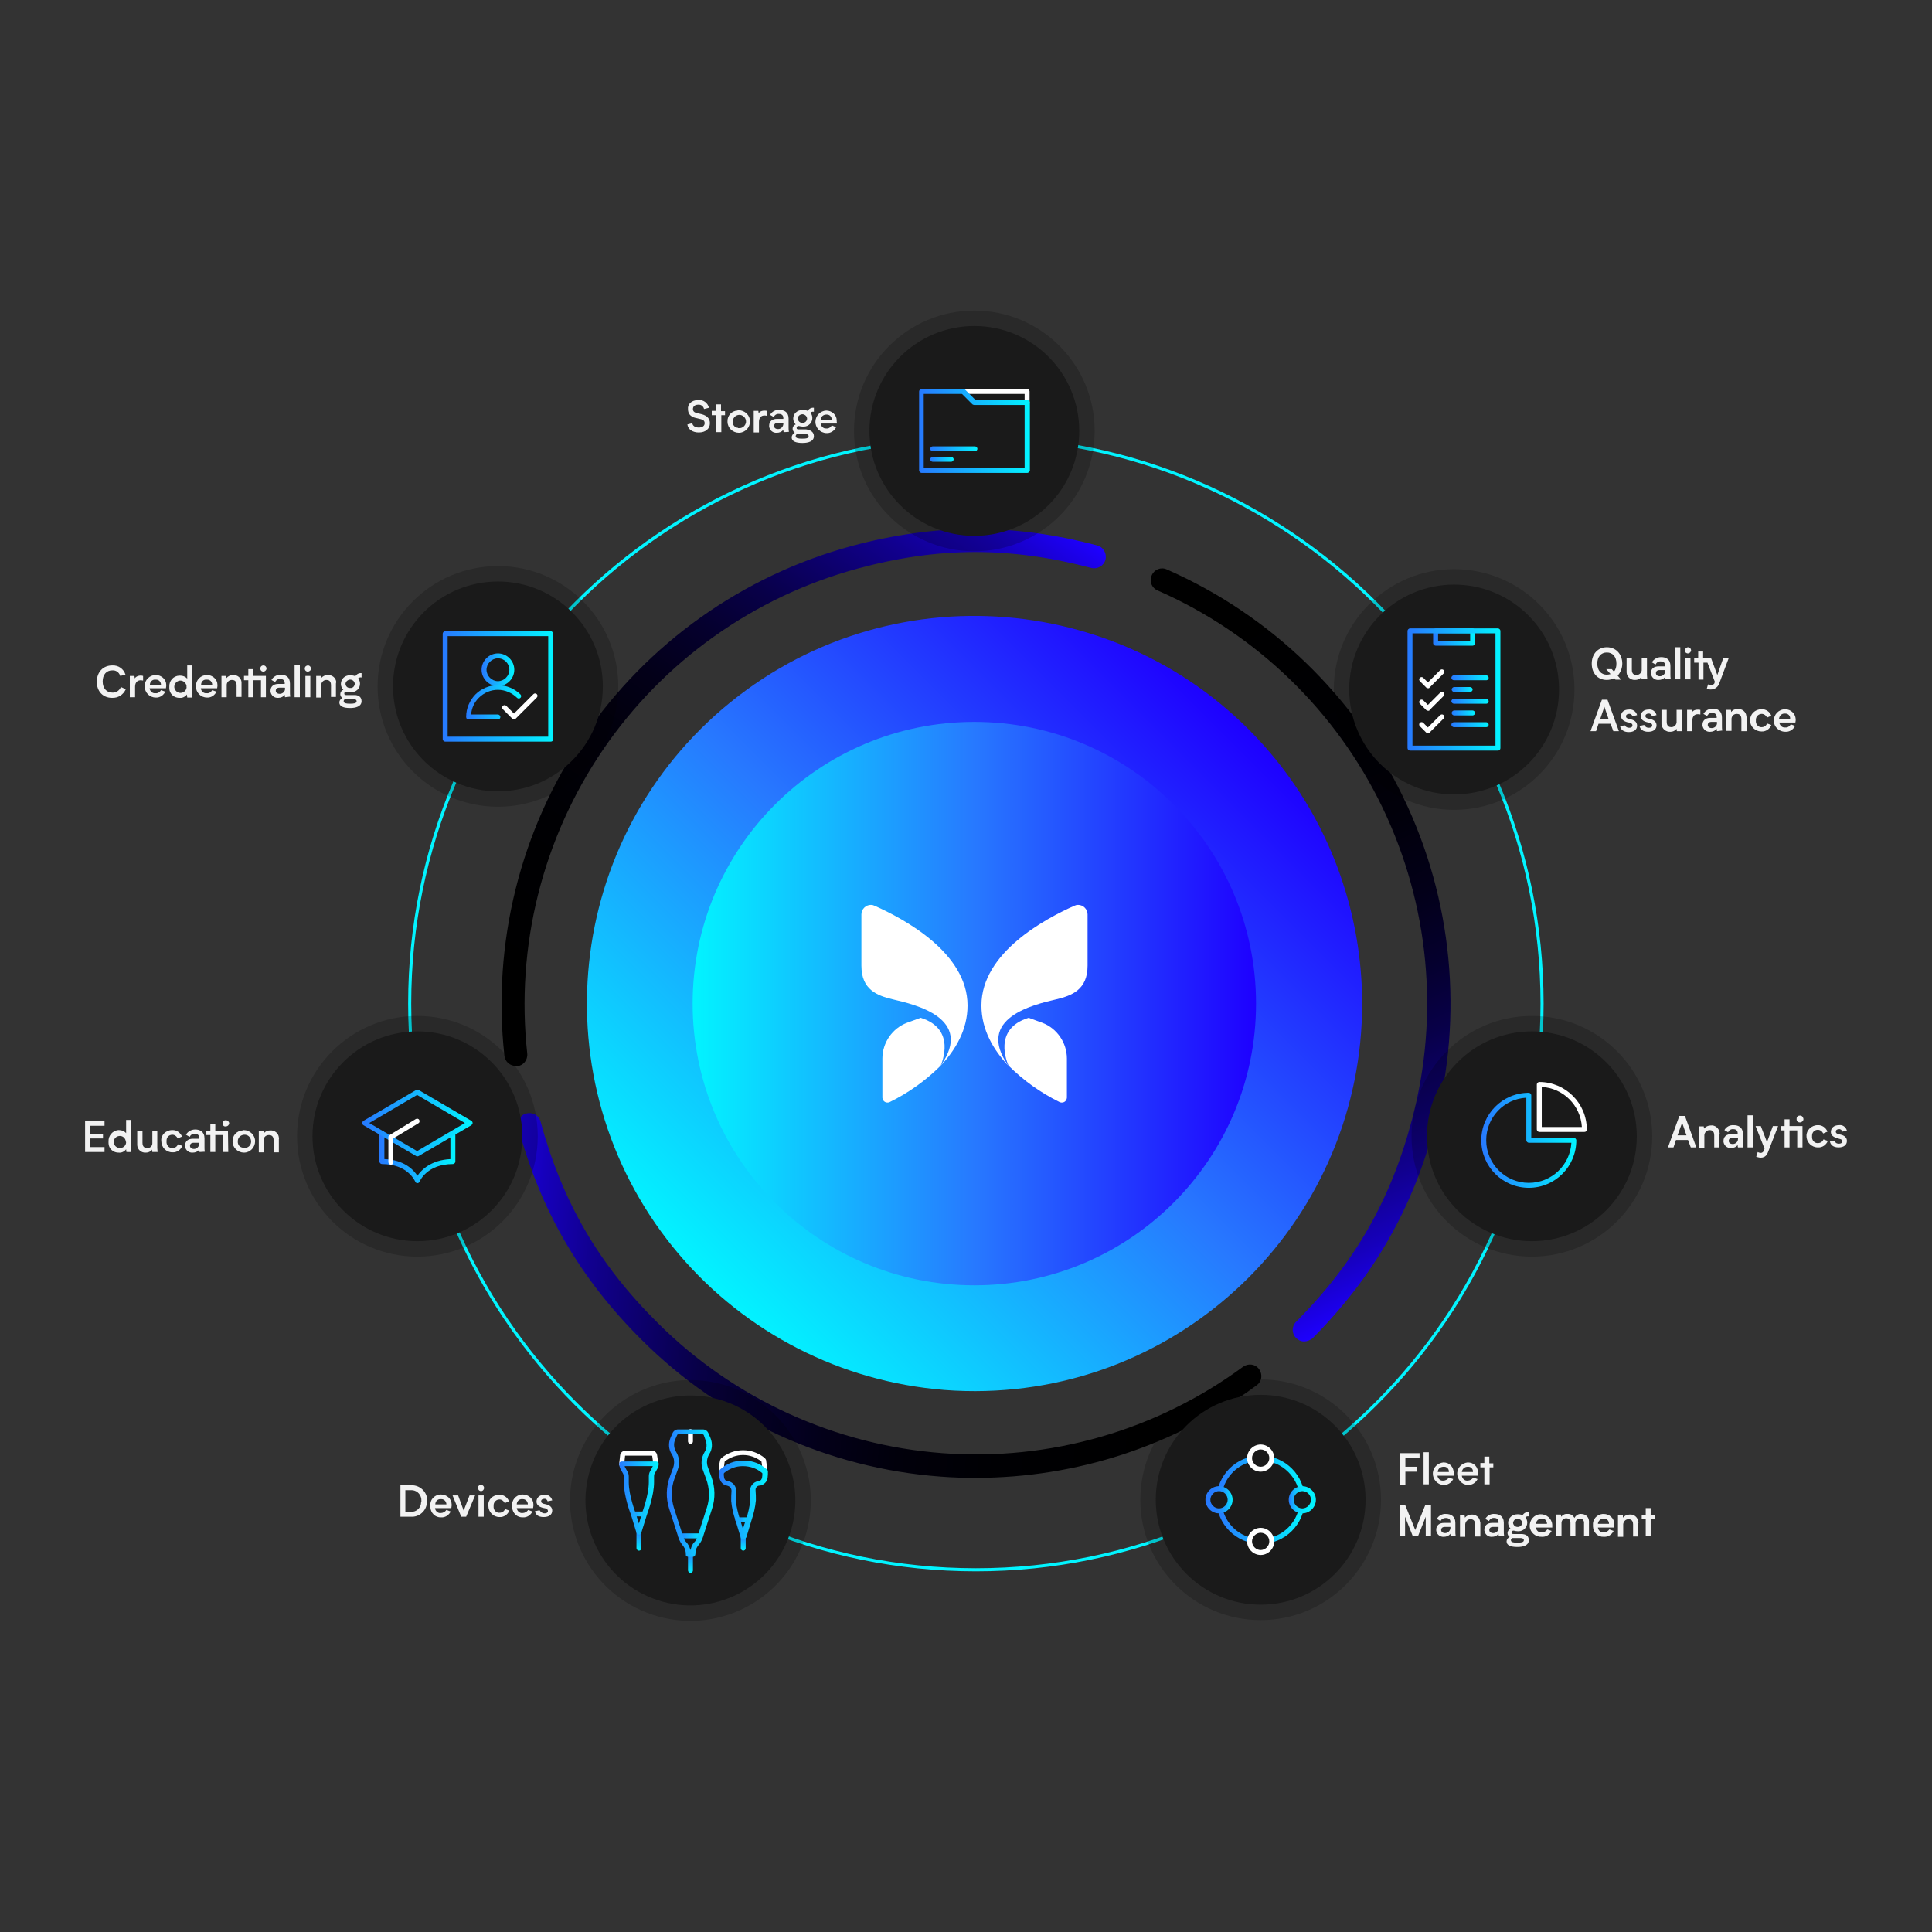 <?xml version="1.0" encoding="utf-8"?>
<!-- Generator: Adobe Illustrator 25.0.0, SVG Export Plug-In . SVG Version: 6.00 Build 0)  -->
<svg version="1.1" id="Layer_1" xmlns="http://www.w3.org/2000/svg" xmlns:xlink="http://www.w3.org/1999/xlink" x="0px" y="0px"
	 viewBox="0 0 490.003 490" style="enable-background:new 0 0 490.003 490;" xml:space="preserve">
<rect x="0" y="0" width="490.003" height="490" fill="#333333" stroke="none"/>
<style type="text/css">
	.st0{fill:url(#SVGID_1_);}
	.st1{fill:url(#SVGID_2_);}
	.st2{fill:url(#SVGID_3_);}
	.st3{fill:#02F4FF;}
	.st4{fill:url(#SVGID_4_);}
	.st5{fill:url(#SVGID_5_);}
	.st6{fill:#FFFFFF;}
	.st7{opacity:0.2;}
	.st8{fill:#1A1A1A;}
	.st9{fill:url(#SVGID_6_);}
	.st10{fill:url(#SVGID_7_);}
	.st11{fill:url(#SVGID_8_);}
	.st12{fill:url(#SVGID_9_);}
	.st13{fill:#F2F2F2;}
	.st14{fill:url(#SVGID_10_);}
	.st15{fill:url(#SVGID_11_);}
	.st16{fill:url(#SVGID_12_);}
	.st17{fill:url(#SVGID_13_);}
	.st18{fill:url(#SVGID_14_);}
	.st19{fill:url(#SVGID_15_);}
	.st20{fill:url(#SVGID_16_);}
	.st21{fill:url(#SVGID_17_);}
	.st22{fill:url(#SVGID_18_);}
	.st23{fill:url(#SVGID_19_);}
	.st24{fill:url(#SVGID_20_);}
	.st25{fill:url(#SVGID_21_);}
	.st26{fill:url(#SVGID_22_);}
	.st27{fill:url(#SVGID_23_);}
	.st28{fill:url(#SVGID_24_);}
	.st29{fill:url(#SVGID_25_);}
	.st30{fill:url(#SVGID_26_);}
	.st31{fill:url(#SVGID_27_);}
	.st32{fill:url(#SVGID_28_);}
	.st33{fill:url(#SVGID_29_);}
	.st34{fill:url(#SVGID_30_);}
	.st35{fill:url(#SVGID_31_);}
	.st36{fill:url(#SVGID_32_);}
	.st37{fill:url(#SVGID_33_);}
</style>
<g>
	
		<linearGradient id="SVGID_1_" gradientUnits="userSpaceOnUse" x1="9812.569" y1="2992.403" x2="9936.796" y2="2844.351" gradientTransform="matrix(-0.262 -0.965 -0.965 0.262 5596.144 8961.272)">
		<stop  offset="0" style="stop-color:#000000"/>
		<stop  offset="0.1" style="stop-color:#000000"/>
		<stop  offset="0.3" style="stop-color:#000003"/>
		<stop  offset="0.43" style="stop-color:#01000B"/>
		<stop  offset="0.53" style="stop-color:#030019"/>
		<stop  offset="0.62" style="stop-color:#05002E"/>
		<stop  offset="0.7" style="stop-color:#080048"/>
		<stop  offset="0.77" style="stop-color:#0C0068"/>
		<stop  offset="0.85" style="stop-color:#11008F"/>
		<stop  offset="0.92" style="stop-color:#1600BB"/>
		<stop  offset="0.98" style="stop-color:#1C00ED"/>
		<stop  offset="1" style="stop-color:#1E00FF"/>
	</linearGradient>
	<path class="st0" d="M130.827,270.346c-1.487,0-2.739-1.096-2.895-2.582
		c-3.13-28.485,3.991-57.205,20.112-80.916s40.302-40.849,67.926-48.362
		c21.207-5.713,41.006-5.791,62.292-0.157c1.565,0.391,2.504,2.035,2.113,3.6
		c-0.391,1.565-2.035,2.504-3.6,2.113c-20.503-5.4-38.737-5.4-59.24,0.157
		c-26.294,7.121-49.301,23.477-64.639,46.014s-22.146,49.849-19.173,77.004
		c0.157,1.643-1.017,3.052-2.582,3.208
		C131.061,270.346,130.905,270.346,130.827,270.346z"/>
	
		<linearGradient id="SVGID_2_" gradientUnits="userSpaceOnUse" x1="404.67" y1="-1622.232" x2="528.92" y2="-1770.314" gradientTransform="matrix(0.967 0.256 0.256 -0.967 308.143 -1523.24)">
		<stop  offset="0" style="stop-color:#000000"/>
		<stop  offset="0.1" style="stop-color:#000000"/>
		<stop  offset="0.3" style="stop-color:#000003"/>
		<stop  offset="0.43" style="stop-color:#01000B"/>
		<stop  offset="0.53" style="stop-color:#030019"/>
		<stop  offset="0.62" style="stop-color:#05002E"/>
		<stop  offset="0.7" style="stop-color:#080048"/>
		<stop  offset="0.77" style="stop-color:#0C0068"/>
		<stop  offset="0.85" style="stop-color:#11008F"/>
		<stop  offset="0.92" style="stop-color:#1600BB"/>
		<stop  offset="0.98" style="stop-color:#1C00ED"/>
		<stop  offset="1" style="stop-color:#1E00FF"/>
	</linearGradient>
	<path class="st1" d="M330.77,340.228c-0.783,0-1.487-0.313-2.035-0.861
		c-1.174-1.174-1.174-2.974,0-4.148c14.947-15.025,24.025-30.911,29.424-51.414
		c6.965-26.372,4.304-54.388-7.513-78.96
		c-11.817-24.572-32.085-44.136-57.048-55.092
		c-1.487-0.626-2.191-2.348-1.487-3.835c0.626-1.487,2.348-2.191,3.835-1.487
		c26.216,11.504,47.579,32.085,60.022,57.909
		c12.443,25.824,15.26,55.327,7.904,83.029
		c-5.634,21.286-15.495,38.424-30.989,54.075
		C332.257,339.915,331.474,340.228,330.77,340.228z"/>
	
		<linearGradient id="SVGID_3_" gradientUnits="userSpaceOnUse" x1="-2134.181" y1="-983.838" x2="-2009.908" y2="-1131.945" gradientTransform="matrix(-0.706 0.713 0.713 0.706 -491.455 2555.514)">
		<stop  offset="0" style="stop-color:#000000"/>
		<stop  offset="0.1" style="stop-color:#000000"/>
		<stop  offset="0.3" style="stop-color:#000003"/>
		<stop  offset="0.43" style="stop-color:#01000B"/>
		<stop  offset="0.53" style="stop-color:#030019"/>
		<stop  offset="0.62" style="stop-color:#05002E"/>
		<stop  offset="0.7" style="stop-color:#080048"/>
		<stop  offset="0.77" style="stop-color:#0C0068"/>
		<stop  offset="0.85" style="stop-color:#11008F"/>
		<stop  offset="0.92" style="stop-color:#1600BB"/>
		<stop  offset="0.98" style="stop-color:#1C00ED"/>
		<stop  offset="1" style="stop-color:#1E00FF"/>
	</linearGradient>
	<path class="st2" d="M247.506,374.817c-2.974,0-5.947-0.078-8.921-0.313
		c-28.563-2.113-55.562-14.399-75.83-34.667
		c-15.573-15.495-25.59-32.633-31.302-53.84
		c-0.391-1.565,0.47-3.208,2.035-3.6c1.565-0.391,3.208,0.47,3.6,2.035
		c5.556,20.425,14.712,36.232,29.815,51.179
		c19.329,19.251,44.997,30.911,72.152,32.946
		c27.155,2.035,54.231-5.713,76.221-21.912c1.33-0.939,3.13-0.704,4.069,0.626
		c0.939,1.33,0.704,3.13-0.626,4.069
		C298.059,366.679,273.017,374.817,247.506,374.817z"/>
	<path class="st3" d="M247.506,398.529c-79.351,0-143.991-64.561-143.991-143.991
		s64.561-143.991,143.991-143.991c79.351,0,143.991,64.561,143.991,143.991
		S326.857,398.529,247.506,398.529z M247.506,111.33
		c-78.96,0-143.208,64.248-143.208,143.208s64.248,143.208,143.208,143.208
		s143.208-64.248,143.208-143.208S326.466,111.33,247.506,111.33z"/>
	
		<linearGradient id="SVGID_4_" gradientUnits="userSpaceOnUse" x1="177.638" y1="-2347.95" x2="316.676" y2="-2208.912" gradientTransform="matrix(1 0 0 -1 0 -2023.933)">
		<stop  offset="0" style="stop-color:#02F4FF"/>
		<stop  offset="0.5" style="stop-color:#2779FF"/>
		<stop  offset="1" style="stop-color:#1E00FF"/>
	</linearGradient>
	<path class="st4" d="M323.57,192.638c-34.198-42.18-96.098-48.675-138.278-14.556
		s-48.675,96.098-14.556,138.278c16.434,20.268,40.223,33.18,66.126,35.919
		c3.443,0.391,6.965,0.548,10.486,0.548c54.309-0.078,98.211-44.214,98.133-98.524
		C345.404,231.922,337.735,210.089,323.57,192.638L323.57,192.638z"/>
	
		<linearGradient id="SVGID_5_" gradientUnits="userSpaceOnUse" x1="175.667" y1="-2278.471" x2="318.562" y2="-2278.471" gradientTransform="matrix(1 0 0 -1 0 -2023.933)">
		<stop  offset="0" style="stop-color:#02F4FF"/>
		<stop  offset="0.5" style="stop-color:#2779FF"/>
		<stop  offset="1" style="stop-color:#1E00FF"/>
	</linearGradient>
	<circle class="st5" cx="247.115" cy="254.538" r="71.447"/>
	<path class="st6" d="M255.801,270.268c3.756,3.756,8.139,6.887,12.912,9.234
		c0.626,0.313,1.409,0.078,1.722-0.548c0.078-0.157,0.157-0.391,0.157-0.548
		v-9.938c0-3.991-2.504-7.669-6.26-9.078l-3.443-1.252
		C251.653,260.955,255.488,269.642,255.801,270.268z"/>
	<path class="st6" d="M267.931,253.443c3.913-0.939,7.904-2.426,7.904-8.53v-12.99
		c0-1.33-1.096-2.426-2.426-2.426c-0.313,0-0.626,0.078-0.939,0.235
		c-7.2,3.208-23.555,11.817-23.555,25.277c0,6.182,3.052,11.269,6.808,15.26
		C247.271,258.216,262.218,254.773,267.931,253.443z"/>
	<path class="st6" d="M238.585,270.268c-3.756,3.756-8.139,6.887-12.912,9.234
		c-0.626,0.313-1.409,0.078-1.722-0.548c-0.078-0.157-0.157-0.391-0.157-0.548
		v-9.938c0-3.991,2.504-7.669,6.26-9.078l3.443-1.252
		C242.654,260.955,238.819,269.642,238.585,270.268z"/>
	<path class="st6" d="M226.377,253.443c-3.913-0.939-7.904-2.426-7.904-8.53v-12.99
		c0-1.33,1.096-2.426,2.426-2.426c0.313,0,0.626,0.078,0.939,0.235
		c7.2,3.208,23.555,11.817,23.555,25.277c0,6.182-3.052,11.269-6.808,15.26
		C247.115,258.216,232.089,254.773,226.377,253.443z"/>
	<g>
		<g class="st7">
			<circle cx="247.115" cy="109.296" r="30.52"/>
		</g>
		<circle class="st8" cx="247.115" cy="109.296" r="26.607"/>
		<path class="st6" d="M260.496,102.722c-0.313,0-0.626-0.313-0.626-0.626v-2.191H244.297
			c-0.313,0-0.626-0.313-0.626-0.626c0-0.313,0.313-0.626,0.626-0.626h16.199
			c0.313,0,0.626,0.313,0.626,0.626v2.817
			C261.122,102.409,260.888,102.722,260.496,102.722z"/>
		
			<linearGradient id="SVGID_6_" gradientUnits="userSpaceOnUse" x1="233.107" y1="-2133.229" x2="261.114" y2="-2133.229" gradientTransform="matrix(1 0 0 -1 0 -2023.933)">
			<stop  offset="0" style="stop-color:#2779FF"/>
			<stop  offset="1" style="stop-color:#02F4FF"/>
		</linearGradient>
		<path class="st9" d="M260.496,119.939h-26.763c-0.313,0-0.626-0.313-0.626-0.626V99.279
			c0-0.313,0.313-0.626,0.626-0.626h10.565c0.157,0,0.313,0.078,0.47,0.157
			l2.661,2.661h13.147c0.313,0,0.626,0.313,0.626,0.626v17.216
			C261.122,119.626,260.888,119.939,260.496,119.939z M234.359,118.686h25.511v-15.964
			h-12.756c-0.157,0-0.313-0.078-0.47-0.157l-2.661-2.661h-9.704v18.781H234.359z"/>
		
			<linearGradient id="SVGID_7_" gradientUnits="userSpaceOnUse" x1="235.937" y1="-2140.428" x2="241.877" y2="-2140.428" gradientTransform="matrix(1 0 0 -1 0 -2023.933)">
			<stop  offset="0" style="stop-color:#2779FF"/>
			<stop  offset="1" style="stop-color:#02F4FF"/>
		</linearGradient>
		<path class="st10" d="M241.245,117.121h-4.695c-0.313,0-0.626-0.313-0.626-0.626
			s0.313-0.626,0.626-0.626h4.695c0.313,0,0.626,0.313,0.626,0.626
			S241.558,117.121,241.245,117.121z"/>
		
			<linearGradient id="SVGID_8_" gradientUnits="userSpaceOnUse" x1="235.937" y1="-2137.768" x2="247.895" y2="-2137.768" gradientTransform="matrix(1 0 0 -1 0 -2023.933)">
			<stop  offset="0" style="stop-color:#2779FF"/>
			<stop  offset="1" style="stop-color:#02F4FF"/>
		</linearGradient>
		<path class="st11" d="M247.271,114.461h-10.721c-0.313,0-0.626-0.313-0.626-0.626
			c0-0.313,0.313-0.626,0.626-0.626h10.721c0.313,0,0.626,0.313,0.626,0.626
			C247.897,114.148,247.584,114.461,247.271,114.461z"/>
	</g>
	<g>
		<g>
			<g class="st7">
				<circle cx="388.523" cy="288.188" r="30.52"/>
			</g>
			<circle class="st8" cx="388.523" cy="288.188" r="26.607"/>
			<g>
				<path class="st8" d="M387.74,277.702c-6.339,0-11.425,5.165-11.425,11.425
					c0,6.339,5.165,11.425,11.425,11.425c6.339,0,11.425-5.165,11.425-11.425h-11.425
					V277.702z"/>
				
					<linearGradient id="SVGID_9_" gradientUnits="userSpaceOnUse" x1="375.65" y1="-2313.139" x2="399.799" y2="-2313.139" gradientTransform="matrix(1 0 0 -1 0 -2023.933)">
					<stop  offset="0" style="stop-color:#2779FF"/>
					<stop  offset="1" style="stop-color:#02F4FF"/>
				</linearGradient>
				<path class="st12" d="M387.74,301.257c-6.652,0-12.051-5.4-12.051-12.051
					s5.4-12.051,12.051-12.051c0.313,0,0.626,0.313,0.626,0.626v10.799h10.799
					c0.313,0,0.626,0.313,0.626,0.626
					C399.791,295.857,394.392,301.257,387.74,301.257z M387.114,278.406
					c-5.713,0.313-10.173,5.008-10.173,10.799c0,5.947,4.852,10.799,10.799,10.799
					c5.791,0,10.486-4.539,10.799-10.173h-10.799c-0.313,0-0.626-0.313-0.626-0.626
					V278.406z"/>
			</g>
			<path class="st6" d="M401.826,287.093h-11.425c-0.313,0-0.626-0.313-0.626-0.626v-11.425
				c0-0.313,0.313-0.626,0.626-0.626c6.652,0,12.051,5.4,12.051,12.051
				C402.452,286.858,402.217,287.093,401.826,287.093z M391.027,285.841h10.173
				c-0.313-5.478-4.695-9.86-10.173-10.173V285.841z"/>
		</g>
		<g>
			<path class="st13" d="M428.12,289.127h-3.052l-0.626,1.878h-1.409l2.895-7.982h1.409
				l2.895,7.982h-1.409L428.12,289.127z M427.729,287.954l-1.096-3.208l-1.174,3.208
				H427.729z"/>
			<path class="st13" d="M436.102,287.641v3.365h-1.33v-3.052
				c0-1.174-0.704-1.33-1.174-1.33c-0.704,0-1.252,0.548-1.33,1.252
				c0,0.078,0,0.078,0,0.157v3.052h-1.33v-5.4h1.174l0.078,0.548
				c0.391-0.47,1.017-0.783,1.643-0.783c1.096-0.157,2.113,0.626,2.269,1.722
				C436.18,287.327,436.18,287.484,436.102,287.641z"/>
			<path class="st13" d="M440.797,291.005c-0.078-0.235-0.078-0.391-0.078-0.626
				c-0.391,0.548-1.017,0.783-1.643,0.783c-0.939,0.078-1.8-0.548-1.956-1.565
				c0-0.078,0-0.157,0-0.235c0-1.096,0.783-1.722,1.956-1.722h1.643v-0.235
				c0-0.704-0.47-1.017-1.096-1.017c-0.548-0.078-1.096,0.235-1.33,0.783
				l-0.939-0.548c0.47-0.861,1.409-1.33,2.348-1.252
				c1.252,0,2.348,0.548,2.348,2.269v2.191c0,0.391,0,0.783,0.078,1.174H440.797z
				 M440.719,288.58h-1.33c-0.626,0-0.939,0.313-0.939,0.783
				s0.391,0.783,1.017,0.783c0.704,0,1.33-0.548,1.33-1.252
				c0-0.078,0-0.157,0-0.235v-0.078H440.719z"/>
			<path class="st13" d="M443.223,282.867h1.33v8.139h-1.33V282.867z"/>
			<path class="st13" d="M450.971,285.606l-2.582,6.652
				c-0.626,1.643-2.035,1.487-2.974,1.096l0.391-1.174
				c0.548,0.313,1.252,0.391,1.565-0.391l0.157-0.47l-2.269-5.713h1.33
				l1.565,4.069l1.487-4.069H450.971z"/>
			<path class="st13" d="M457.153,291.005h-1.33v-4.304h-1.956v4.304h-1.252v-4.304h-1.017
				v-1.096h1.017v-1.722h1.252v1.722h3.287V291.005z M455.666,283.728
				c0-0.47,0.313-0.783,0.783-0.783c0.47-0.078,0.861,0.313,0.939,0.783
				c0.078,0.47-0.313,0.861-0.783,0.939c-0.078,0-0.078,0-0.157,0
				c-0.47,0-0.783-0.313-0.783-0.783
				C455.666,283.728,455.666,283.728,455.666,283.728z"/>
			<path class="st13" d="M460.987,285.371c1.096-0.078,2.113,0.626,2.504,1.643
				l-1.096,0.47c-0.235-0.548-0.783-0.939-1.33-0.939
				c-0.861,0-1.487,0.626-1.487,1.487c0,0.078,0,0.157,0,0.235
				c-0.078,0.783,0.47,1.565,1.252,1.643c0.078,0,0.157,0,0.235,0
				c0.626,0,1.174-0.313,1.409-0.939l1.096,0.391
				c-0.391,1.017-1.409,1.722-2.504,1.643c-1.565,0-2.895-1.252-2.895-2.895
				C458.092,286.701,459.422,285.371,460.987,285.371L460.987,285.371L460.987,285.371z"/>
			<path class="st13" d="M466.387,290.066c0.47,0,0.861-0.157,0.861-0.626
				c0-0.313-0.235-0.47-0.548-0.548l-0.783-0.235
				c-1.096-0.313-1.565-0.861-1.565-1.565c0-0.939,0.704-1.722,2.035-1.722
				c0.939-0.157,1.8,0.47,2.035,1.409l-1.174,0.235
				c-0.078-0.391-0.47-0.704-0.861-0.626c-0.47,0-0.783,0.235-0.783,0.626
				c0,0.391,0.235,0.47,0.626,0.626l0.704,0.157
				c0.939,0.235,1.487,0.783,1.487,1.565c0,1.017-0.783,1.643-2.113,1.643
				c-1.33,0-2.035-0.626-2.191-1.487l1.174-0.235
				C465.448,289.832,465.839,290.066,466.387,290.066z"/>
		</g>
	</g>
	<g>
		<g>
			<g class="st7">
				<circle cx="319.736" cy="380.374" r="30.52"/>
			</g>
			<circle class="st8" cx="319.736" cy="380.374" r="26.607"/>
			<g>
				<circle class="st8" cx="319.736" cy="380.374" r="10.565"/>
				
					<linearGradient id="SVGID_10_" gradientUnits="userSpaceOnUse" x1="308.545" y1="-2404.307" x2="330.926" y2="-2404.307" gradientTransform="matrix(1 0 0 -1 0 -2023.933)">
					<stop  offset="0" style="stop-color:#2779FF"/>
					<stop  offset="1" style="stop-color:#02F4FF"/>
				</linearGradient>
				<path class="st14" d="M319.736,391.564c-6.182,0-11.191-5.008-11.191-11.191
					c0-6.182,5.008-11.191,11.191-11.191c6.182,0,11.191,5.008,11.191,11.191
					C330.926,386.556,325.918,391.564,319.736,391.564z M319.736,370.435
					c-5.478,0-9.939,4.461-9.939,9.939c0,5.478,4.461,9.938,9.939,9.938
					s9.938-4.461,9.938-9.938C329.674,374.896,325.214,370.435,319.736,370.435z"/>
			</g>
			<g>
				<circle class="st8" cx="319.736" cy="369.809" r="2.817"/>
				<path class="st6" d="M319.736,373.252c-1.878,0-3.443-1.565-3.443-3.443
					c0-1.878,1.565-3.443,3.443-3.443c1.878,0,3.443,1.565,3.443,3.443
					C323.179,371.687,321.614,373.252,319.736,373.252z M319.736,367.618
					c-1.174,0-2.191,1.017-2.191,2.191c0,1.174,1.017,2.191,2.191,2.191
					c1.174,0,2.191-1.017,2.191-2.191
					C321.927,368.635,320.988,367.618,319.736,367.618z"/>
			</g>
			<g>
				<circle class="st8" cx="319.736" cy="390.938" r="2.817"/>
				<path class="st6" d="M319.736,394.381c-1.878,0-3.443-1.565-3.443-3.443
					c0-1.878,1.565-3.443,3.443-3.443c1.878,0,3.443,1.565,3.443,3.443
					C323.179,392.816,321.614,394.381,319.736,394.381z M319.736,388.747
					c-1.174,0-2.191,1.017-2.191,2.191s1.017,2.191,2.191,2.191
					c1.174,0,2.191-1.017,2.191-2.191S320.988,388.747,319.736,388.747z"/>
			</g>
			<g>
				<circle class="st8" cx="309.171" cy="380.374" r="2.817"/>
				
					<linearGradient id="SVGID_11_" gradientUnits="userSpaceOnUse" x1="305.741" y1="-2404.307" x2="312.628" y2="-2404.307" gradientTransform="matrix(1 0 0 -1 0 -2023.933)">
					<stop  offset="0" style="stop-color:#2779FF"/>
					<stop  offset="0.29" style="stop-color:#267CFF"/>
					<stop  offset="0.46" style="stop-color:#2484FF"/>
					<stop  offset="0.6" style="stop-color:#1F92FF"/>
					<stop  offset="0.73" style="stop-color:#19A7FF"/>
					<stop  offset="0.84" style="stop-color:#11C1FF"/>
					<stop  offset="0.95" style="stop-color:#08E1FF"/>
					<stop  offset="1" style="stop-color:#02F4FF"/>
				</linearGradient>
				<path class="st15" d="M309.171,383.817c-1.878,0-3.443-1.565-3.443-3.443
					c0-1.878,1.565-3.443,3.443-3.443c1.878,0,3.443,1.565,3.443,3.443
					C312.615,382.252,311.049,383.817,309.171,383.817z M309.171,378.182
					c-1.174,0-2.191,1.017-2.191,2.191c0,1.174,1.017,2.191,2.191,2.191
					c1.174,0,2.191-1.017,2.191-2.191C311.362,379.2,310.423,378.182,309.171,378.182z
					"/>
			</g>
			<g>
				<circle class="st8" cx="330.3" cy="380.374" r="2.817"/>
				
					<linearGradient id="SVGID_12_" gradientUnits="userSpaceOnUse" x1="326.87" y1="-2404.307" x2="333.757" y2="-2404.307" gradientTransform="matrix(1 0 0 -1 0 -2023.933)">
					<stop  offset="0" style="stop-color:#2779FF"/>
					<stop  offset="0.05" style="stop-color:#218CFF"/>
					<stop  offset="0.16" style="stop-color:#18ACFF"/>
					<stop  offset="0.27" style="stop-color:#10C6FF"/>
					<stop  offset="0.4" style="stop-color:#0ADBFF"/>
					<stop  offset="0.54" style="stop-color:#05E9FF"/>
					<stop  offset="0.71" style="stop-color:#03F1FF"/>
					<stop  offset="1" style="stop-color:#02F4FF"/>
				</linearGradient>
				<path class="st16" d="M330.3,383.817c-1.878,0-3.443-1.565-3.443-3.443
					c0-1.878,1.565-3.443,3.443-3.443c1.878,0,3.443,1.565,3.443,3.443
					C333.744,382.252,332.178,383.817,330.3,383.817z M330.3,378.182
					c-1.174,0-2.191,1.017-2.191,2.191c0,1.174,1.017,2.191,2.191,2.191
					s2.191-1.017,2.191-2.191C332.491,379.2,331.552,378.182,330.3,378.182z"/>
			</g>
		</g>
		<g>
			<path class="st13" d="M356.438,369.809v2.191h2.974v1.252h-2.974v3.287h-1.33v-7.982
				h4.93v1.252H356.438z"/>
			<path class="st13" d="M361.055,368.322h1.33v8.139h-1.33V368.322z"/>
			<path class="st13" d="M368.724,374.27h-4.148c0.078,0.704,0.704,1.33,1.409,1.252
				c0,0,0,0,0.078,0c0.548,0,1.096-0.313,1.409-0.783l1.096,0.391
				c-0.47,0.939-1.409,1.565-2.504,1.487c-1.565-0.078-2.739-1.487-2.661-3.052
				c0.078-1.409,1.252-2.504,2.661-2.661c1.565,0,2.661,1.096,2.661,2.895V374.27z
				 M364.655,373.331h2.817c0.078-0.704-0.47-1.33-1.174-1.33
				c-0.078,0-0.078,0-0.157,0C365.281,372,364.655,372.548,364.655,373.331
				L364.655,373.331z"/>
			<path class="st13" d="M374.906,374.27h-4.148c0.078,0.704,0.704,1.33,1.409,1.252
				c0,0,0,0,0.078,0c0.548,0,1.096-0.313,1.409-0.783l1.096,0.391
				c-0.47,0.939-1.409,1.565-2.504,1.487c-1.565-0.078-2.739-1.487-2.661-3.052
				c0.078-1.409,1.252-2.504,2.661-2.661c1.565,0,2.661,1.096,2.661,2.895V374.27z
				 M370.759,373.331h2.817c0.078-0.704-0.47-1.33-1.174-1.33
				c-0.078,0-0.078,0-0.157,0C371.463,372,370.837,372.548,370.759,373.331
				L370.759,373.331z"/>
			<path class="st13" d="M378.819,372.157h-1.017v4.304h-1.33v-4.304h-1.017v-1.096h1.017
				v-1.643h1.252v1.722h1.017v1.017H378.819z"/>
			<path class="st13" d="M362.933,381.626v7.982h-1.33v-4.93l-1.956,4.93h-1.33
				l-1.956-4.93v4.93h-1.33v-7.982h1.33l2.582,6.417l2.582-6.417H362.933z"/>
			<path class="st13" d="M367.941,389.608c-0.078-0.235-0.078-0.391-0.078-0.626
				c-0.391,0.548-1.017,0.783-1.643,0.783c-0.939,0.078-1.8-0.548-1.956-1.565
				c0-0.078,0-0.157,0-0.235c0-1.096,0.783-1.722,1.956-1.722h1.643v-0.235
				c0-0.704-0.47-1.017-1.174-1.017c-0.548,0-1.096,0.235-1.33,0.783
				l-0.939-0.548c0.47-0.861,1.409-1.33,2.348-1.252
				c1.174,0,2.348,0.548,2.348,2.269v2.113c0,0.391,0,0.783,0.078,1.174
				L367.941,389.608z M367.785,387.26h-1.33c-0.626,0-0.939,0.313-0.939,0.783
				s0.391,0.783,1.017,0.783c0.704,0,1.252-0.548,1.33-1.252
				c0-0.078,0-0.157,0-0.235v-0.078H367.785z"/>
			<path class="st13" d="M375.454,386.321v3.365h-1.33v-3.052
				c0-1.174-0.704-1.33-1.174-1.33c-0.704,0-1.252,0.548-1.33,1.252
				c0,0.078,0,0.078,0,0.157v3.052h-1.33v-5.4h1.174l0.078,0.548
				c0.391-0.47,1.017-0.783,1.643-0.783c1.096-0.078,2.113,0.704,2.191,1.8
				C375.454,386.008,375.454,386.164,375.454,386.321z"/>
			<path class="st13" d="M380.149,389.608c-0.078-0.235-0.078-0.391-0.078-0.626
				c-0.391,0.548-1.017,0.783-1.643,0.783c-0.939,0.078-1.8-0.548-1.956-1.565
				c0-0.078,0-0.157,0-0.235c0-1.096,0.783-1.722,1.956-1.722h1.643v-0.235
				c0-0.704-0.47-1.017-1.096-1.017c-0.548-0.078-1.096,0.235-1.33,0.783
				l-0.939-0.548c0.47-0.861,1.409-1.33,2.348-1.252
				c1.174,0,2.348,0.548,2.348,2.269v2.113c0,0.391,0,0.783,0.078,1.174
				L380.149,389.608z M379.993,387.26h-1.33c-0.626,0-0.939,0.313-0.939,0.783
				s0.391,0.783,1.017,0.783c0.704,0,1.33-0.548,1.33-1.252
				c0-0.078,0-0.157,0-0.235v-0.078H379.993z"/>
			<path class="st13" d="M387.74,390.625c0,1.33-1.409,1.722-2.895,1.722
				c-1.643,0-2.739-0.391-2.739-1.409c0-0.47,0.313-0.939,0.783-1.096
				c-0.313-0.235-0.548-0.626-0.548-1.017c0-0.47,0.313-0.939,0.783-1.096
				c-0.391-0.391-0.626-0.939-0.626-1.487c0-1.252,1.017-2.191,2.426-2.191
				c0.47,0,0.861,0.078,1.252,0.235c0.313-0.548,0.939-0.861,1.565-0.783v1.096
				c-0.313-0.078-0.626,0-0.861,0.235c0.313,0.391,0.47,0.861,0.47,1.33
				c0,1.174-0.939,2.191-2.191,2.191c-0.078,0-0.157,0-0.235,0
				c-0.313,0-0.704-0.078-1.017-0.157c-0.313,0-0.548,0.157-0.548,0.47
				s0.157,0.391,0.548,0.391h1.878C387.114,389.06,387.74,389.608,387.74,390.625z
				 M386.488,390.625c0-0.391-0.391-0.548-0.861-0.548h-2.035
				c-0.235,0.078-0.391,0.313-0.391,0.548c0,0.548,0.704,0.626,1.643,0.626
				C385.784,391.251,386.488,391.173,386.488,390.625z M383.749,386.243
				c0.078,0.626,0.626,1.096,1.33,1.017c0.548-0.078,0.939-0.47,1.017-1.017
				c-0.078-0.626-0.626-1.096-1.33-1.017
				C384.219,385.225,383.827,385.695,383.749,386.243z"/>
			<path class="st13" d="M393.687,387.417h-4.148c0.078,0.704,0.704,1.33,1.409,1.252
				c0,0,0,0,0.078,0c0.548,0,1.096-0.313,1.409-0.783l1.096,0.391
				c-0.47,0.939-1.409,1.565-2.504,1.487c-1.565,0.078-2.974-1.096-3.052-2.661
				c-0.078-1.565,1.096-2.974,2.661-3.052c1.565-0.078,2.974,1.096,3.052,2.661
				c0,0.078,0,0.157,0,0.235V387.417z M389.54,386.477h2.817
				c0-0.704-0.47-1.33-1.252-1.33c-0.078,0-0.078,0-0.157,0
				C390.244,385.147,389.618,385.695,389.54,386.477L389.54,386.477z"/>
			<path class="st13" d="M403,386.164v3.443h-1.252v-3.287
				c0.078-0.548-0.313-1.096-0.861-1.174c-0.078,0-0.157,0-0.157,0
				c-0.626,0-1.174,0.47-1.174,1.096c0,0.078,0,0.157,0,0.157v3.13h-1.252v-3.287
				c0-0.783-0.391-1.174-1.096-1.174c-0.626,0-1.174,0.47-1.174,1.174
				c0,0.078,0,0.078,0,0.157v3.13h-1.33v-5.4h1.174l0.078,0.548
				c0.391-0.47,0.939-0.783,1.565-0.704c0.704-0.078,1.409,0.313,1.8,1.017
				c0.313-0.626,1.017-1.096,1.722-1.017c1.096,0,1.956,0.783,1.956,1.878
				C403.078,386.008,403.078,386.086,403,386.164z"/>
			<path class="st13" d="M409.417,387.417h-4.148c0.078,0.704,0.704,1.33,1.409,1.252
				c0,0,0,0,0.078,0c0.548,0,1.096-0.313,1.409-0.783l1.096,0.391
				c-0.47,0.939-1.409,1.565-2.504,1.487c-1.487,0.078-2.661-1.096-2.739-2.582
				c0-0.078,0-0.157,0-0.313c-0.157-1.487,0.939-2.739,2.426-2.895
				c0.078,0,0.235,0,0.313,0c1.409,0,2.661,1.096,2.661,2.504c0,0.078,0,0.235,0,0.313
				V387.417z M405.269,386.477h2.817c0-0.704-0.47-1.33-1.252-1.33
				c-0.078,0-0.078,0-0.156,0C405.974,385.147,405.269,385.773,405.269,386.477
				L405.269,386.477z"/>
			<path class="st13" d="M415.521,386.321v3.365h-1.33v-3.052
				c0-1.174-0.704-1.33-1.174-1.33c-0.704,0-1.252,0.548-1.33,1.252
				c0,0.078,0,0.078,0,0.157v3.052h-1.33v-5.4h1.252v0.548
				c0.391-0.47,1.017-0.783,1.643-0.783c1.096-0.157,2.113,0.626,2.269,1.8
				C415.599,386.008,415.599,386.164,415.521,386.321z"/>
			<path class="st13" d="M419.668,385.304h-1.017v4.304h-1.252v-4.304h-1.017v-1.096h1.017
				v-1.722h1.252v1.722h1.017V385.304z"/>
		</g>
	</g>
	<g>
		<g>
			<g class="st7">
				<circle cx="105.863" cy="288.188" r="30.52"/>
			</g>
			<circle class="st8" cx="105.863" cy="288.188" r="26.607"/>
			
				<linearGradient id="SVGID_13_" gradientUnits="userSpaceOnUse" x1="96.175" y1="-2317.365" x2="115.488" y2="-2317.365" gradientTransform="matrix(1 0 0 -1 0 -2023.933)">
				<stop  offset="0" style="stop-color:#2779FF"/>
				<stop  offset="1" style="stop-color:#02F4FF"/>
			</linearGradient>
			<path class="st17" d="M105.863,300.083L105.863,300.083c-0.235,0-0.47-0.157-0.548-0.391
				c-0.078-0.157-1.878-4.461-8.452-4.461c-0.313,0-0.626-0.313-0.626-0.626
				v-7.2c0-0.313,0.313-0.626,0.626-0.626s0.626,0.313,0.626,0.626v6.573
				c5.008,0.156,7.434,2.739,8.373,4.226c1.017-1.487,3.443-3.991,8.373-4.226
				v-6.573c0-0.313,0.313-0.626,0.626-0.626s0.626,0.313,0.626,0.626v7.2
				c0,0.313-0.313,0.626-0.626,0.626c-6.573,0-8.373,4.304-8.452,4.461
				C106.332,299.927,106.098,300.083,105.863,300.083z"/>
			
				<linearGradient id="SVGID_14_" gradientUnits="userSpaceOnUse" x1="91.824" y1="-2308.766" x2="119.839" y2="-2308.766" gradientTransform="matrix(1 0 0 -1 0 -2023.933)">
				<stop  offset="0" style="stop-color:#2779FF"/>
				<stop  offset="1" style="stop-color:#02F4FF"/>
			</linearGradient>
			<path class="st18" d="M105.863,293.275c-0.078,0-0.235,0-0.313-0.078l-13.382-7.826
				c-0.157-0.078-0.313-0.313-0.313-0.548s0.157-0.391,0.313-0.548l13.382-7.826
				c0.157-0.078,0.47-0.078,0.626,0l13.382,7.826
				c0.157,0.078,0.313,0.313,0.313,0.548s-0.157,0.391-0.313,0.548l-13.382,7.826
				C106.019,293.275,105.941,293.275,105.863,293.275z M93.655,284.823l12.13,7.121
				l12.13-7.121l-12.13-7.121L93.655,284.823z"/>
			<path class="st6" d="M99.133,295.388c-0.313,0-0.626-0.313-0.626-0.626v-6.339
				c0-0.235,0.078-0.391,0.313-0.548l6.652-4.069
				c0.313-0.157,0.704-0.078,0.861,0.235c0.157,0.313,0.078,0.704-0.235,0.861
				l-6.339,3.835v6.026C99.759,295.153,99.524,295.388,99.133,295.388z"/>
		</g>
		<g>
			<path class="st13" d="M26.512,290.927v1.252h-4.93v-7.982h4.93v1.33h-3.6v2.035
				h3.208v1.174h-3.208v2.191H26.512z"/>
			<path class="st13" d="M32.068,292.179c0-0.157-0.078-0.47-0.078-0.704
				c-0.391,0.548-1.096,0.939-1.8,0.861c-1.409,0.078-2.661-1.017-2.661-2.426
				c0-0.157,0-0.235,0-0.391c-0.078-1.487,1.017-2.739,2.426-2.895
				c0.078,0,0.157,0,0.235,0c0.704,0,1.33,0.235,1.8,0.783v-3.365h1.252v6.808
				c0,0.47,0,0.939,0.078,1.33L32.068,292.179z M31.911,289.519
				c-0.078-0.861-0.783-1.487-1.643-1.409c-0.861,0.078-1.487,0.783-1.409,1.643
				c0.078,0.783,0.704,1.409,1.565,1.409s1.565-0.626,1.565-1.487
				C31.99,289.597,31.911,289.597,31.911,289.519z"/>
			<path class="st13" d="M38.641,292.179c-0.078-0.235-0.078-0.391-0.078-0.626
				c-0.391,0.548-0.939,0.783-1.565,0.783c-1.096,0.078-2.113-0.704-2.191-1.878
				c0-0.157,0-0.313,0-0.391v-3.287h1.33v3.052c0,1.174,0.704,1.33,1.174,1.33
				c0.704,0.078,1.33-0.47,1.33-1.174c0-0.078,0-0.157,0-0.235v-2.974h1.252
				v4.382c0,0.313,0.078,0.704,0.078,1.017h-1.33V292.179z"/>
			<path class="st13" d="M43.65,286.623c1.096-0.078,2.113,0.626,2.504,1.643l-1.096,0.47
				c-0.235-0.548-0.783-0.939-1.33-0.939c-0.861,0-1.487,0.626-1.487,1.487
				c0,0.078,0,0.157,0,0.235c-0.078,0.783,0.47,1.565,1.252,1.643
				c0.078,0,0.157,0,0.235,0c0.626,0,1.174-0.313,1.409-0.939l1.096,0.391
				c-0.391,1.017-1.409,1.722-2.504,1.643c-1.565,0-2.817-1.252-2.817-2.895
				C40.754,287.954,42.006,286.623,43.65,286.623L43.65,286.623z"/>
			<path class="st13" d="M50.614,292.179c-0.078-0.235-0.078-0.391-0.078-0.626
				c-0.391,0.548-1.017,0.783-1.643,0.783c-0.939,0.078-1.8-0.548-1.956-1.565
				c0-0.078,0-0.157,0-0.235c0-1.096,0.783-1.722,1.956-1.722h1.643v-0.235
				c0-0.704-0.47-1.017-1.096-1.017c-0.548-0.078-1.096,0.235-1.33,0.783
				l-0.939-0.548c0.47-0.861,1.409-1.33,2.348-1.33
				c1.174,0,2.348,0.548,2.348,2.269v2.191c0,0.391,0,0.783,0.078,1.174
				L50.614,292.179z M50.458,289.832H49.128c-0.626,0-0.939,0.313-0.939,0.783
				s0.391,0.783,1.017,0.783c0.704,0,1.252-0.548,1.33-1.252
				c0-0.078,0-0.157,0-0.235v-0.078H50.458z"/>
			<path class="st13" d="M57.892,292.179h-1.33v-4.304h-1.956v4.304h-1.252v-4.304h-1.017
				v-1.096h1.017v-1.643h1.252v1.643h3.208L57.892,292.179z M56.484,284.902
				c0-0.47,0.313-0.783,0.704-0.783c0,0,0,0,0.078,0c0.47,0,0.861,0.391,0.861,0.783
				c0,0.391-0.391,0.783-0.861,0.783l0,0C56.797,285.762,56.484,285.449,56.484,284.902
				C56.484,284.98,56.484,284.98,56.484,284.902L56.484,284.902z"/>
			<path class="st13" d="M61.805,286.623c1.565,0,2.895,1.252,2.895,2.817
				c0,1.565-1.252,2.895-2.817,2.895c-1.565,0-2.895-1.252-2.895-2.817l0,0
				c-0.078-1.487,1.017-2.739,2.582-2.817
				C61.648,286.623,61.727,286.623,61.805,286.623z M61.805,291.162
				c0.939,0.078,1.8-0.548,1.878-1.487s-0.548-1.8-1.487-1.878
				c-0.939-0.078-1.8,0.548-1.878,1.487c0,0.078,0,0.078,0,0.157
				c-0.078,0.861,0.47,1.565,1.33,1.643
				C61.727,291.162,61.805,291.162,61.805,291.162z"/>
			<path class="st13" d="M70.726,288.893v3.365h-1.33v-3.052
				c0-1.174-0.704-1.33-1.174-1.33c-0.704,0-1.33,0.47-1.33,1.174
				c0,0.078,0,0.157,0,0.157v3.052h-1.252v-5.4h1.252v0.626
				c0.391-0.548,1.017-0.783,1.643-0.783c1.096-0.078,2.113,0.704,2.191,1.8
				C70.804,288.58,70.804,288.736,70.726,288.893z"/>
		</g>
	</g>
	<g>
		<g>
			<g class="st7">
				<circle cx="126.288" cy="174.091" r="30.52"/>
			</g>
			<circle class="st8" cx="126.288" cy="174.091" r="26.607"/>
			
				<linearGradient id="SVGID_15_" gradientUnits="userSpaceOnUse" x1="122.179" y1="-2193.799" x2="130.442" y2="-2193.799" gradientTransform="matrix(1 0 0 -1 0 -2023.933)">
				<stop  offset="0" style="stop-color:#2779FF"/>
				<stop  offset="1" style="stop-color:#02F4FF"/>
			</linearGradient>
			<path class="st19" d="M126.288,174.013c-2.269,0-4.148-1.878-4.148-4.148
				c0-2.269,1.878-4.148,4.148-4.148c2.269,0,4.148,1.878,4.148,4.148
				C130.435,172.135,128.557,174.013,126.288,174.013z M126.288,166.97
				c-1.565,0-2.895,1.33-2.895,2.895c0,1.565,1.33,2.895,2.895,2.895
				c1.565,0,2.895-1.33,2.895-2.895C129.183,168.301,127.931,166.97,126.288,166.97
				z"/>
			
				<linearGradient id="SVGID_16_" gradientUnits="userSpaceOnUse" x1="118.243" y1="-2202.055" x2="132.219" y2="-2202.055" gradientTransform="matrix(1 0 0 -1 0 -2023.933)">
				<stop  offset="0" style="stop-color:#2779FF"/>
				<stop  offset="1" style="stop-color:#02F4FF"/>
			</linearGradient>
			<path class="st20" d="M126.288,182.465h-7.434c-0.157,0-0.313-0.078-0.47-0.157
				c-0.078-0.078-0.157-0.313-0.157-0.47c0-2.191,0.861-4.148,2.348-5.713
				c1.487-1.487,3.522-2.348,5.713-2.348l0,0c2.113,0,4.226,0.861,5.713,2.348
				c0.235,0.235,0.235,0.626,0,0.861c-0.235,0.235-0.626,0.235-0.861,0
				c-1.252-1.252-3.052-2.035-4.852-2.035l0,0c-1.8,0-3.522,0.704-4.852,2.035
				c-1.174,1.174-1.8,2.582-1.956,4.226h6.808c0.313,0,0.626,0.313,0.626,0.626
				C126.914,182.152,126.679,182.465,126.288,182.465z"/>
			<path class="st6" d="M130.435,182.465c-0.157,0-0.313-0.078-0.47-0.157l-2.426-2.426
				c-0.235-0.235-0.235-0.626,0-0.861s0.626-0.235,0.861,0l1.956,1.956
				l4.93-4.93c0.235-0.235,0.626-0.235,0.861,0c0.235,0.235,0.235,0.626,0,0.861
				l-5.321,5.321C130.748,182.465,130.592,182.465,130.435,182.465z"/>
			
				<linearGradient id="SVGID_17_" gradientUnits="userSpaceOnUse" x1="112.311" y1="-2198.024" x2="140.327" y2="-2198.024" gradientTransform="matrix(1 0 0 -1 0 -2023.933)">
				<stop  offset="0" style="stop-color:#2779FF"/>
				<stop  offset="1" style="stop-color:#02F4FF"/>
			</linearGradient>
			<path class="st21" d="M139.669,188.099h-26.763c-0.313,0-0.626-0.313-0.626-0.626v-26.763
				c0-0.313,0.313-0.626,0.626-0.626h26.763c0.313,0,0.626,0.313,0.626,0.626
				v26.763C140.295,187.864,140.061,188.099,139.669,188.099z M113.532,186.847h25.511
				v-25.511h-25.511V186.847z"/>
		</g>
		<g>
			<path class="st13" d="M30.503,171.431c-0.313-0.939-1.096-1.487-2.035-1.409
				c-1.487,0-2.426,1.096-2.426,2.817s1.017,2.817,2.426,2.817
				c0.939,0.078,1.8-0.47,2.191-1.409l1.252,0.548
				c-0.626,1.409-1.956,2.269-3.522,2.191c-2.269,0-3.835-1.643-3.835-4.069
				s1.565-4.148,3.913-4.148c1.565-0.078,2.895,0.861,3.365,2.348L30.503,171.431z"
				/>
			<path class="st13" d="M36.294,171.431v1.174c-1.252-0.313-2.035,0.313-2.035,1.565
				v2.661h-1.33v-5.4h1.174l0.078,0.626
				C34.572,171.431,35.511,171.196,36.294,171.431z"/>
			<path class="st13" d="M42.085,174.561h-4.148c0.078,0.704,0.704,1.33,1.409,1.252
				c0,0,0,0,0.078,0c0.548,0.078,1.096-0.235,1.409-0.783l1.096,0.391
				c-0.47,0.939-1.409,1.565-2.426,1.487c-1.565,0-2.817-1.252-2.817-2.895
				c0-1.565,1.252-2.817,2.817-2.817c1.409,0,2.661,1.096,2.661,2.504
				c0,0.078,0,0.235,0,0.313L42.085,174.561z M38.015,173.7h2.817
				c0-0.704-0.47-1.33-1.252-1.33c-0.078,0-0.078,0-0.157,0
				C38.641,172.292,38.015,172.918,38.015,173.7L38.015,173.7L38.015,173.7z"/>
			<path class="st13" d="M47.484,176.83c0-0.157-0.078-0.47-0.078-0.704
				c-0.391,0.548-1.096,0.939-1.8,0.861c-1.409,0.078-2.661-1.017-2.661-2.426
				c0-0.157,0-0.235,0-0.391c-0.078-1.487,1.017-2.739,2.504-2.817
				c0.078,0,0.157,0,0.235,0c0.704,0,1.33,0.235,1.8,0.783v-3.365h1.252v6.808
				c0,0.47,0,0.939,0.078,1.33h-1.33V176.83z M47.328,174.091
				c-0.078-0.861-0.783-1.487-1.643-1.487c-0.861,0.078-1.487,0.783-1.487,1.643
				c0.078,0.783,0.704,1.487,1.565,1.487s1.565-0.704,1.565-1.487
				C47.249,174.17,47.249,174.17,47.328,174.091L47.328,174.091z"/>
			<path class="st13" d="M55.075,174.561h-4.148c0.078,0.704,0.704,1.33,1.409,1.252
				c0,0,0,0,0.078,0c0.548,0.078,1.096-0.235,1.409-0.783l1.096,0.391
				c-0.47,0.939-1.409,1.565-2.426,1.487c-1.565,0-2.817-1.252-2.817-2.895
				c0-1.565,1.252-2.817,2.817-2.817c1.409,0,2.661,1.096,2.661,2.504
				c0,0.078,0,0.235,0,0.313L55.075,174.561z M51.006,173.7h2.817
				c0-0.704-0.47-1.33-1.252-1.33c-0.078,0-0.078,0-0.157,0
				C51.632,172.292,51.006,172.839,51.006,173.7
				C51.006,173.622,50.927,173.7,51.006,173.7L51.006,173.7z"/>
			<path class="st13" d="M61.257,173.465v3.287h-1.252v-2.974
				c0-1.174-0.704-1.33-1.174-1.33c-0.704,0-1.252,0.47-1.33,1.174
				c0,0.078,0,0.157,0,0.157v3.052h-1.33v-5.4h1.252v0.548
				c0.391-0.47,1.017-0.783,1.643-0.783c1.096-0.078,2.113,0.704,2.191,1.8
				C61.257,173.152,61.257,173.309,61.257,173.465z"/>
			<path class="st13" d="M67.518,176.83h-1.33v-4.304h-1.956v4.304h-1.252v-4.304h-1.096
				v-1.096h1.096v-1.722h1.252v1.722h3.208v5.4H67.518z M66.031,169.553
				c0-0.47,0.313-0.783,0.783-0.783c0.47,0,0.783,0.391,0.783,0.783
				s-0.391,0.783-0.783,0.783C66.344,170.335,66.031,170.022,66.031,169.553
				L66.031,169.553z"/>
			<path class="st13" d="M72.291,176.83c-0.078-0.235-0.078-0.391-0.078-0.626
				c-0.391,0.548-1.017,0.783-1.643,0.783c-0.939,0.078-1.8-0.548-1.956-1.565
				c0-0.078,0-0.157,0-0.235c0-1.096,0.783-1.722,1.956-1.722h1.643v-0.235
				c0-0.704-0.47-1.017-1.096-1.017c-0.548-0.078-1.096,0.235-1.33,0.783
				l-0.939-0.548c0.47-0.861,1.409-1.33,2.348-1.33
				c1.252,0,2.348,0.548,2.348,2.269v2.113c0,0.391,0,0.783,0.078,1.174
				L72.291,176.83z M72.213,174.405h-1.33c-0.626,0-0.939,0.313-0.939,0.783
				c0,0.47,0.391,0.783,1.017,0.783c0.704,0,1.33-0.548,1.33-1.252
				c0-0.078,0-0.157,0-0.235L72.213,174.405z"/>
			<path class="st13" d="M74.717,168.692h1.33v8.139h-1.33V168.692z"/>
			<path class="st13" d="M77.3,169.553c0-0.47,0.391-0.783,0.783-0.783
				c0.47,0,0.783,0.391,0.783,0.783c0,0.47-0.391,0.783-0.783,0.783
				C77.613,170.335,77.3,170.022,77.3,169.553z M78.708,171.431v5.4h-1.252
				v-5.4H78.708z"/>
			<path class="st13" d="M85.203,173.465v3.287h-1.252v-2.974
				c0-1.174-0.704-1.33-1.174-1.33c-0.704,0-1.252,0.548-1.33,1.252
				c0,0.078,0,0.078,0,0.157v3.052h-1.252v-5.478h1.174l0.078,0.548
				c0.391-0.47,1.017-0.783,1.643-0.783c1.096-0.078,2.113,0.704,2.191,1.8
				C85.203,173.231,85.203,173.309,85.203,173.465z"/>
			<path class="st13" d="M91.699,177.848c0,1.33-1.487,1.722-2.895,1.722
				c-1.643,0-2.739-0.391-2.739-1.409c0-0.47,0.313-0.939,0.783-1.096
				c-0.313-0.235-0.548-0.626-0.548-1.017c0-0.47,0.313-0.939,0.783-1.096
				c-0.391-0.391-0.626-0.939-0.626-1.487c0-1.252,1.017-2.191,2.191-2.191
				c0.078,0,0.157,0,0.235,0c0.47,0,0.861,0.078,1.252,0.235
				c0.313-0.548,0.939-0.861,1.565-0.783v1.096c-0.313-0.078-0.626,0-0.861,0.235
				c0.313,0.391,0.47,0.861,0.47,1.33c0,1.252-0.939,2.191-2.426,2.191
				c-0.313,0-0.704-0.078-1.017-0.157c-0.313,0-0.548,0.157-0.548,0.47
				c0,0.313,0.157,0.391,0.548,0.391h1.878
				C90.994,176.204,91.699,176.83,91.699,177.848z M90.447,177.848
				c0-0.391-0.391-0.548-0.861-0.548h-1.878h-0.157
				c-0.235,0.078-0.391,0.313-0.391,0.548c0,0.548,0.704,0.626,1.643,0.626
				C89.742,178.474,90.447,178.396,90.447,177.848z M87.629,173.387
				c0,0.626,0.47,1.096,1.096,1.096h0.078c0.626,0.078,1.096-0.391,1.174-1.017
				v-0.078c-0.078-0.626-0.626-1.096-1.33-1.017
				C88.177,172.448,87.708,172.839,87.629,173.387L87.629,173.387z"/>
		</g>
	</g>
	<g>
		<path class="st13" d="M177.076,101.47c1.252-0.157,2.426,0.704,2.739,1.956l-1.252,0.313
			c-0.157-0.704-0.783-1.174-1.487-1.096c-0.861,0-1.33,0.47-1.33,1.096
			c0,0.626,0.391,0.861,0.939,1.017l1.33,0.313
			c1.409,0.391,2.035,1.174,2.035,2.269c0,1.409-1.096,2.348-2.817,2.348
			c-1.565,0-2.739-0.783-2.895-2.035l1.252-0.313
			c0.078,0.704,0.783,1.096,1.643,1.096c0.861,0,1.487-0.391,1.487-1.096
			c0-0.548-0.313-0.861-0.939-1.017l-1.33-0.313
			c-1.409-0.313-1.956-1.174-1.956-2.191
			C174.337,102.488,175.432,101.47,177.076,101.47z"/>
		<path class="st13" d="M183.962,105.305h-1.017v4.304h-1.33v-4.304h-1.096v-1.096h1.096
			v-1.643h1.252v1.722h1.017v1.017H183.962z"/>
		<path class="st13" d="M187.327,104.053c1.565,0,2.895,1.252,2.895,2.817
			s-1.252,2.895-2.817,2.895s-2.895-1.252-2.895-2.817l0,0
			c-0.078-1.487,1.017-2.739,2.504-2.817
			C187.092,104.053,187.171,104.053,187.327,104.053z M187.327,108.591
			c0.939,0.078,1.722-0.548,1.878-1.487c0.078-0.939-0.548-1.722-1.487-1.878
			c-0.939-0.078-1.722,0.548-1.878,1.487c0,0.078,0,0.078,0,0.157
			c-0.078,0.861,0.47,1.565,1.33,1.643
			C187.171,108.591,187.249,108.591,187.327,108.591L187.327,108.591z"/>
		<path class="st13" d="M194.527,104.209v1.252c-1.33-0.313-2.035,0.313-2.035,1.565
			v2.661h-1.33v-5.478h1.174l0.078,0.626
			C192.727,104.209,193.666,104.053,194.527,104.209z"/>
		<path class="st13" d="M198.753,109.609c-0.078-0.235-0.078-0.391-0.078-0.626
			c-0.391,0.548-1.017,0.783-1.643,0.783c-0.939,0.078-1.8-0.548-1.956-1.565
			c0-0.078,0-0.157,0-0.235c0-1.096,0.783-1.722,1.956-1.722h1.643v-0.235
			c0-0.704-0.47-1.017-1.096-1.017c-0.548-0.078-1.096,0.235-1.33,0.783
			l-0.939-0.548c0.47-0.861,1.409-1.33,2.348-1.252
			c1.252,0,2.348,0.548,2.348,2.191v2.191c0,0.391,0,0.783,0.078,1.174
			L198.753,109.609z M198.596,107.261h-1.33c-0.626,0-0.939,0.313-0.939,0.783
			s0.391,0.783,1.017,0.783c0.704,0,1.252-0.548,1.33-1.252
			c0-0.078,0-0.157,0-0.235v-0.078H198.596z"/>
		<path class="st13" d="M206.422,110.626c0,1.33-1.409,1.722-2.895,1.722
			c-1.643,0-2.739-0.391-2.739-1.409c0-0.47,0.313-0.939,0.783-1.174
			c-0.313-0.235-0.548-0.626-0.548-1.017c0-0.47,0.313-0.939,0.783-1.096
			c-0.391-0.391-0.626-0.939-0.626-1.487c0-1.252,1.017-2.191,2.426-2.191
			c0.47,0,0.861,0.078,1.252,0.235c0.313-0.548,0.939-0.861,1.565-0.783v1.017
			c-0.313-0.078-0.626,0-0.861,0.235c0.313,0.391,0.47,0.861,0.47,1.33
			c0,1.174-0.939,2.191-2.191,2.191c-0.078,0-0.157,0-0.235,0
			c-0.313,0-0.704-0.078-1.017-0.157c-0.313,0-0.548,0.157-0.548,0.47
			c0,0.313,0.157,0.391,0.548,0.391h1.878
			C205.639,109.061,206.422,109.609,206.422,110.626z M205.091,110.626
			c0-0.391-0.391-0.548-0.861-0.548h-1.878h-0.157
			c-0.235,0.078-0.391,0.313-0.391,0.548c0,0.548,0.704,0.626,1.643,0.626
			C204.465,111.252,205.091,111.174,205.091,110.626z M202.352,106.244
			c0.078,0.626,0.626,1.096,1.33,1.017c0.548-0.078,0.939-0.47,1.017-1.017
			c0-0.626-0.47-1.096-1.096-1.174h-0.078c-0.626,0-1.174,0.47-1.174,1.017
			C202.352,106.166,202.352,106.244,202.352,106.244z"/>
		<path class="st13" d="M212.291,107.418h-4.148c0.078,0.704,0.704,1.33,1.409,1.252
			c0.548,0.078,1.096-0.235,1.409-0.783l1.096,0.47
			c-0.47,0.939-1.409,1.565-2.504,1.487c-1.565-0.078-2.817-1.409-2.739-2.974
			c0.078-1.487,1.252-2.661,2.739-2.739c1.409,0,2.661,1.096,2.661,2.504
			c0,0.078,0,0.235,0,0.313L212.291,107.418z M208.143,106.479h2.817
			c0-0.704-0.47-1.33-1.252-1.33c-0.078,0-0.157,0-0.157,0
			C208.847,105.148,208.143,105.696,208.143,106.479L208.143,106.479z"/>
	</g>
	<g>
		<g>
			<g class="st7">
				<circle cx="368.802" cy="174.874" r="30.52"/>
			</g>
			<circle class="st8" cx="368.802" cy="174.874" r="26.607"/>
			
				<linearGradient id="SVGID_18_" gradientUnits="userSpaceOnUse" x1="363.457" y1="-2185.504" x2="374.1" y2="-2185.504" gradientTransform="matrix(1 0 0 -1 0 -2023.933)">
				<stop  offset="0" style="stop-color:#2779FF"/>
				<stop  offset="1" style="stop-color:#02F4FF"/>
			</linearGradient>
			<path class="st22" d="M373.497,163.762h-9.391c-0.313,0-0.626-0.313-0.626-0.626v-3.13
				c0-0.313,0.313-0.626,0.626-0.626h9.391c0.313,0,0.626,0.313,0.626,0.626v3.13
				C374.124,163.449,373.81,163.762,373.497,163.762z M364.733,162.51h8.139v-1.878
				h-8.139V162.51z"/>
			
				<linearGradient id="SVGID_19_" gradientUnits="userSpaceOnUse" x1="368.16" y1="-2207.728" x2="377.59" y2="-2207.728" gradientTransform="matrix(1 0 0 -1 0 -2023.933)">
				<stop  offset="0" style="stop-color:#2779FF"/>
				<stop  offset="1" style="stop-color:#02F4FF"/>
			</linearGradient>
			<path class="st23" d="M376.941,184.421h-8.217c-0.313,0-0.626-0.313-0.626-0.626
				c0-0.313,0.313-0.626,0.626-0.626h8.217c0.313,0,0.626,0.313,0.626,0.626
				C377.567,184.108,377.332,184.421,376.941,184.421z"/>
			
				<linearGradient id="SVGID_20_" gradientUnits="userSpaceOnUse" x1="368.16" y1="-2204.754" x2="374.108" y2="-2204.754" gradientTransform="matrix(1 0 0 -1 0 -2023.933)">
				<stop  offset="0" style="stop-color:#2779FF"/>
				<stop  offset="1" style="stop-color:#02F4FF"/>
			</linearGradient>
			<path class="st24" d="M373.497,181.448h-4.695c-0.313,0-0.626-0.313-0.626-0.626
				s0.313-0.626,0.626-0.626h4.695c0.313,0,0.626,0.313,0.626,0.626
				S373.81,181.448,373.497,181.448z"/>
			
				<linearGradient id="SVGID_21_" gradientUnits="userSpaceOnUse" x1="368.16" y1="-2201.781" x2="377.59" y2="-2201.781" gradientTransform="matrix(1 0 0 -1 0 -2023.933)">
				<stop  offset="0" style="stop-color:#2779FF"/>
				<stop  offset="1" style="stop-color:#02F4FF"/>
			</linearGradient>
			<path class="st25" d="M376.941,178.474h-8.217c-0.313,0-0.626-0.313-0.626-0.626
				c0-0.313,0.313-0.626,0.626-0.626h8.217c0.313,0,0.626,0.313,0.626,0.626
				C377.567,178.161,377.332,178.474,376.941,178.474z"/>
			
				<linearGradient id="SVGID_22_" gradientUnits="userSpaceOnUse" x1="368.16" y1="-2198.807" x2="373.497" y2="-2198.807" gradientTransform="matrix(1 0 0 -1 0 -2023.933)">
				<stop  offset="0" style="stop-color:#2779FF"/>
				<stop  offset="1" style="stop-color:#02F4FF"/>
			</linearGradient>
			<path class="st26" d="M372.871,175.5h-4.069c-0.313,0-0.626-0.313-0.626-0.626
				c0-0.313,0.313-0.626,0.626-0.626h4.069c0.313,0,0.626,0.313,0.626,0.626
				C373.497,175.187,373.184,175.5,372.871,175.5z"/>
			
				<linearGradient id="SVGID_23_" gradientUnits="userSpaceOnUse" x1="368.16" y1="-2195.833" x2="377.59" y2="-2195.833" gradientTransform="matrix(1 0 0 -1 0 -2023.933)">
				<stop  offset="0" style="stop-color:#2779FF"/>
				<stop  offset="1" style="stop-color:#02F4FF"/>
			</linearGradient>
			<path class="st27" d="M376.941,172.526h-8.217c-0.313,0-0.626-0.313-0.626-0.626
				s0.313-0.626,0.626-0.626h8.217c0.313,0,0.626,0.313,0.626,0.626
				S377.332,172.526,376.941,172.526z"/>
			
				<linearGradient id="SVGID_24_" gradientUnits="userSpaceOnUse" x1="356.986" y1="-2198.807" x2="380.54" y2="-2198.807" gradientTransform="matrix(1 0 0 -1 0 -2023.933)">
				<stop  offset="0" style="stop-color:#2779FF"/>
				<stop  offset="1" style="stop-color:#02F4FF"/>
			</linearGradient>
			<path class="st28" d="M379.914,190.369h-22.303c-0.313,0-0.626-0.313-0.626-0.626v-29.737
				c0-0.313,0.313-0.626,0.626-0.626h22.303c0.313,0,0.626,0.313,0.626,0.626
				v29.737C380.54,190.056,380.306,190.369,379.914,190.369z M358.238,189.117h21.051
				v-28.485h-21.051V189.117z"/>
			<path class="st6" d="M362.229,174.561c-0.157,0-0.313-0.078-0.47-0.157l-1.643-1.643
				c-0.235-0.235-0.235-0.626,0-0.861c0.235-0.235,0.626-0.235,0.861,0
				l1.174,1.174l3.13-3.13c0.235-0.235,0.626-0.235,0.861,0
				c0.235,0.235,0.235,0.626,0,0.861l-3.6,3.6
				C362.542,174.483,362.385,174.561,362.229,174.561z"/>
			<path class="st6" d="M362.229,180.274L362.229,180.274c-0.157,0-0.313-0.078-0.47-0.157
				l-1.643-1.643c-0.235-0.235-0.235-0.626,0-0.861
				c0.235-0.235,0.626-0.235,0.861,0l1.174,1.174l3.13-3.13
				c0.235-0.235,0.626-0.235,0.861,0c0.235,0.235,0.235,0.626,0,0.861l-3.6,3.6
				C362.542,180.274,362.385,180.274,362.229,180.274z"/>
			<path class="st6" d="M362.229,185.986c-0.157,0-0.313-0.078-0.47-0.157l-1.643-1.643
				c-0.235-0.235-0.235-0.626,0-0.861c0.235-0.235,0.626-0.235,0.861,0
				l1.174,1.174l3.13-3.13c0.235-0.235,0.626-0.235,0.861,0
				c0.235,0.235,0.235,0.626,0,0.861l-3.6,3.6
				C362.542,185.908,362.385,185.986,362.229,185.986z"/>
		</g>
		<g>
			<path class="st13" d="M410.278,171.353l0.861,1.017h-1.409l-0.313-0.391
				c-0.548,0.313-1.252,0.47-1.878,0.47c-2.348,0-3.835-1.722-3.835-4.148
				c0-2.426,1.565-4.148,3.835-4.148s3.913,1.722,3.913,4.148
				C411.452,169.396,411.06,170.492,410.278,171.353z M408.478,170.961l-1.096-1.252
				h1.409l0.548,0.626c0.47-0.548,0.626-1.252,0.626-2.035
				c0-1.722-0.939-2.817-2.426-2.817c-1.487,0-2.426,1.096-2.426,2.817
				s0.939,2.817,2.426,2.817C407.852,171.118,408.165,171.04,408.478,170.961z"/>
			<path class="st13" d="M416.382,172.292c-0.078-0.235-0.078-0.391-0.078-0.626
				c-0.391,0.548-0.939,0.783-1.565,0.783c-1.096,0.078-2.113-0.704-2.191-1.878
				c0-0.157,0-0.235,0-0.391v-3.365h1.33v3.052c0,1.174,0.704,1.33,1.174,1.33
				c0.704,0,1.252-0.548,1.33-1.174c0-0.078,0-0.078,0-0.157v-2.974h1.33v4.382
				c0,0.313,0.078,0.704,0.078,1.017H416.382z"/>
			<path class="st13" d="M422.407,172.292c-0.078-0.235-0.078-0.391-0.078-0.626
				c-0.391,0.548-1.017,0.783-1.643,0.783c-0.939,0.078-1.8-0.548-1.956-1.565
				c0-0.078,0-0.157,0-0.235c0-1.096,0.783-1.643,1.956-1.643h1.643v-0.235
				c0-0.704-0.47-1.017-1.096-1.017c-0.548-0.078-1.096,0.235-1.33,0.783
				l-0.939-0.548c0.47-0.861,1.409-1.33,2.348-1.33
				c1.252,0,2.348,0.548,2.348,2.269v2.113c0,0.391,0,0.783,0.078,1.174
				L422.407,172.292z M422.251,169.944h-1.33c-0.626,0-0.939,0.313-0.939,0.783
				c0,0.47,0.391,0.783,1.017,0.783c0.704,0,1.33-0.548,1.33-1.252
				c0-0.078,0-0.157,0-0.235v-0.078H422.251z"/>
			<path class="st13" d="M424.833,164.153h1.33v8.139h-1.33V164.153z"/>
			<path class="st13" d="M427.337,165.014c0-0.47,0.313-0.783,0.704-0.861h0.078
				c0.47,0,0.783,0.391,0.783,0.783s-0.391,0.783-0.783,0.783
				c-0.47,0-0.783-0.313-0.861-0.704
				C427.337,165.092,427.337,165.092,427.337,165.014z M428.746,166.892v5.4h-1.33
				v-5.4H428.746z"/>
			<path class="st13" d="M438.45,166.892l-2.426,6.495c-0.391,1.096-1.565,1.722-2.739,1.409
				c-0.157-0.078-0.313-0.078-0.391-0.157l0.313-1.096
				c0.391,0.391,1.096,0.313,1.487-0.078c0.078-0.078,0.157-0.157,0.157-0.313
				l0.078-0.235l-1.878-4.852h-1.017v4.304h-1.252v-4.304h-1.096v-1.096h1.017
				v-1.722h1.252v1.722h2.035l1.565,4.226l1.487-4.226h1.409V166.892z"/>
			<path class="st13" d="M408.478,183.56h-3.052l-0.626,1.878h-1.409l2.895-7.982h1.409
				l2.895,7.982h-1.409L408.478,183.56z M408.008,182.465l-1.096-3.208l-1.096,3.208
				H408.008z"/>
			<path class="st13" d="M413.173,184.578c0.47,0,0.861-0.157,0.861-0.626
				c0-0.313-0.235-0.47-0.548-0.626l-0.783-0.157
				c-1.096-0.313-1.565-0.861-1.565-1.565c0-0.939,0.704-1.643,1.956-1.643
				c0.939-0.157,1.878,0.47,2.113,1.409l-1.174,0.313
				c-0.078-0.391-0.47-0.704-0.861-0.626c-0.47,0-0.783,0.235-0.783,0.626
				s0.235,0.47,0.626,0.626l0.704,0.157c0.939,0.235,1.487,0.783,1.487,1.565
				c0,1.017-0.783,1.643-2.113,1.643c-1.33,0-2.035-0.626-2.191-1.487l1.174-0.235
				C412.234,184.265,412.625,184.578,413.173,184.578z"/>
			<path class="st13" d="M418.181,184.578c0.47,0,0.861-0.157,0.861-0.626
				c0-0.313-0.235-0.47-0.548-0.626l-0.783-0.157
				c-1.174-0.313-1.565-0.861-1.565-1.565c0-0.939,0.704-1.643,1.956-1.643
				c0.939-0.157,1.8,0.47,2.035,1.409l-1.174,0.235
				c-0.078-0.391-0.47-0.704-0.861-0.626c-0.47,0-0.783,0.235-0.783,0.626
				c0,0.391,0.235,0.47,0.626,0.626l0.704,0.157
				c0.939,0.235,1.487,0.783,1.487,1.565c0,1.017-0.783,1.643-2.113,1.643
				c-1.33,0-2.035-0.626-2.191-1.487l1.174-0.235
				C417.242,184.265,417.555,184.578,418.181,184.578z"/>
			<path class="st13" d="M425.303,185.439c-0.078-0.235-0.078-0.391-0.078-0.626
				c-0.391,0.548-0.939,0.783-1.565,0.783c-1.096,0.078-2.113-0.704-2.269-1.878
				c0-0.157,0-0.235,0-0.391v-3.287h1.33v3.052c0,1.174,0.704,1.33,1.174,1.33
				c0.704,0,1.252-0.548,1.33-1.174c0-0.078,0-0.078,0-0.157v-3.052h1.33v4.382
				c0,0.313,0,0.704,0.078,1.017h-1.33V185.439z"/>
			<path class="st13" d="M431.25,180.039v1.174c-1.33-0.313-2.035,0.313-2.035,1.565
				v2.661h-1.33v-5.4h1.174l0.078,0.626
				C429.45,180.039,430.389,179.882,431.25,180.039z"/>
			<path class="st13" d="M435.476,185.439c-0.078-0.235-0.078-0.391-0.078-0.626
				c-0.391,0.548-1.017,0.783-1.643,0.783c-0.939,0.078-1.8-0.548-1.956-1.565
				c0-0.078,0-0.157,0-0.235c0-1.096,0.783-1.722,1.956-1.722h1.643v-0.235
				c0-0.704-0.47-1.017-1.096-1.017c-0.548-0.078-1.096,0.235-1.33,0.783
				l-0.939-0.548c0.47-0.861,1.409-1.33,2.348-1.33
				c1.252,0,2.348,0.548,2.348,2.269v2.113c0,0.391,0,0.783,0.078,1.174
				L435.476,185.439z M435.398,183.091h-1.33c-0.626,0-0.939,0.313-0.939,0.783
				c0,0.47,0.391,0.783,1.017,0.783c0.704,0,1.33-0.548,1.33-1.252
				c0-0.078,0-0.157,0-0.235L435.398,183.091z"/>
			<path class="st13" d="M442.989,182.152v3.287h-1.33v-3.052
				c0-1.174-0.704-1.33-1.174-1.33c-0.704,0-1.252,0.47-1.33,1.174
				c0,0.078,0,0.157,0,0.157v2.974h-1.33v-5.321h1.174l0.078,0.548
				c0.391-0.548,1.017-0.783,1.643-0.783c1.096-0.078,2.113,0.704,2.191,1.8
				C442.989,181.839,442.989,181.995,442.989,182.152z"/>
			<path class="st13" d="M446.745,179.882c1.096-0.078,2.113,0.626,2.504,1.643l-1.096,0.47
				c-0.235-0.548-0.783-0.939-1.33-0.939c-0.783,0-1.487,0.626-1.487,1.487
				c0,0.078,0,0.157,0,0.235c-0.078,0.783,0.47,1.565,1.252,1.643
				c0.078,0,0.157,0,0.235,0c0.626,0,1.174-0.391,1.33-0.939l1.096,0.391
				c-0.391,1.017-1.409,1.722-2.504,1.643c-1.565,0-2.895-1.252-2.895-2.817
				C443.849,181.134,445.101,179.882,446.745,179.882L446.745,179.882z"/>
			<path class="st13" d="M455.353,183.247h-4.069c0.078,0.704,0.704,1.33,1.409,1.252
				c0,0,0,0,0.078,0c0.548,0.078,1.096-0.235,1.409-0.783l1.096,0.391
				c-0.47,0.939-1.409,1.565-2.504,1.487c-1.565,0-2.895-1.252-2.895-2.817
				s1.252-2.895,2.895-2.895c1.409,0,2.582,1.096,2.661,2.504
				c0,0.078,0,0.235,0,0.313L455.353,183.247z M451.205,182.308h2.817
				c0.078-0.704-0.47-1.33-1.174-1.33c-0.078,0-0.078,0-0.156,0
				C451.91,180.9,451.284,181.526,451.205,182.308L451.205,182.308z"/>
		</g>
	</g>
	<g>
		<g>
			<g class="st7">
				
					<ellipse transform="matrix(0.316 -0.949 0.949 0.316 -241.486 426.349)" cx="175.025" cy="380.699" rx="30.52" ry="30.52"/>
			</g>
			
				<ellipse transform="matrix(0.316 -0.949 0.949 0.316 -241.486 426.349)" class="st8" cx="175.025" cy="380.699" rx="26.607" ry="26.607"/>
			
				<linearGradient id="SVGID_25_" gradientUnits="userSpaceOnUse" x1="159.978" y1="-2407.906" x2="164.055" y2="-2407.906" gradientTransform="matrix(1 0 0 -1 0 -2023.933)">
				<stop  offset="0" style="stop-color:#2779FF"/>
				<stop  offset="1" style="stop-color:#02F4FF"/>
			</linearGradient>
			<path class="st29" d="M163.459,384.599h-2.817c-0.313,0-0.626-0.313-0.626-0.626
				s0.313-0.626,0.626-0.626h2.817c0.313,0,0.626,0.313,0.626,0.626
				S163.772,384.599,163.459,384.599z"/>
			<path class="st6" d="M166.355,372c-0.313,0-0.548-0.235-0.626-0.548l-0.313-2.191
				l-0.078-0.078l0,0h-6.73l0,0c-0.078,0-0.078,0.078-0.078,0.078l-0.235,2.191
				c-0.078,0.313-0.391,0.548-0.704,0.548c-0.313-0.078-0.626-0.391-0.548-0.704
				l0.235-2.191c0.078-0.704,0.704-1.174,1.33-1.174l0,0h6.73l0,0
				c0.704,0,1.252,0.47,1.33,1.174l0.313,2.191
				c0.078,0.313-0.235,0.626-0.548,0.704H166.355z"/>
			
				<linearGradient id="SVGID_26_" gradientUnits="userSpaceOnUse" x1="162.051" y1="-2411.903" x2="162.051" y2="-2417.255" gradientTransform="matrix(1 0 0 -1 0 -2023.933)">
				<stop  offset="0" style="stop-color:#2779FF"/>
				<stop  offset="1" style="stop-color:#02F4FF"/>
			</linearGradient>
			<path class="st30" d="M162.051,393.286c-0.313,0-0.626-0.313-0.626-0.626v-4.069
				c0-0.313,0.313-0.626,0.626-0.626s0.626,0.313,0.626,0.626v4.069
				C162.677,393.051,162.364,393.286,162.051,393.286z"/>
			
				<linearGradient id="SVGID_27_" gradientUnits="userSpaceOnUse" x1="157.042" y1="-2403.876" x2="167.004" y2="-2403.876" gradientTransform="matrix(1 0 0 -1 0 -2023.933)">
				<stop  offset="0" style="stop-color:#2779FF"/>
				<stop  offset="1" style="stop-color:#02F4FF"/>
			</linearGradient>
			<path class="st31" d="M162.051,389.216L162.051,389.216c-0.313,0-0.548-0.157-0.626-0.47
				l-1.409-4.617c-0.078-0.157-1.8-4.617-1.8-8.139v-1.409
				c0-0.235-0.078-0.548-0.157-0.783l-0.783-1.409
				c-0.157-0.391-0.235-0.783-0.235-1.174c0-0.313,0.313-0.548,0.626-0.548h8.765
				c0.313,0,0.626,0.235,0.626,0.548c0,0.391-0.078,0.783-0.235,1.096l-0.783,1.409
				c-0.157,0.235-0.157,0.47-0.157,0.783v1.409c0,3.522-1.722,7.982-1.8,8.217
				l-1.409,4.539C162.52,389.06,162.285,389.216,162.051,389.216z M158.451,372
				l0.704,1.252c0.235,0.391,0.313,0.861,0.313,1.33v1.409
				c0,3.287,1.722,7.669,1.722,7.747l0.861,2.661l0.783-2.661
				c0-0.078,1.722-4.461,1.722-7.826v-1.409c0-0.47,0.078-0.939,0.313-1.33
				l0.704-1.33h-7.121V372z"/>
			
				<linearGradient id="SVGID_28_" gradientUnits="userSpaceOnUse" x1="186.491" y1="-2409.393" x2="190.443" y2="-2409.393" gradientTransform="matrix(1 0 0 -1 0 -2023.933)">
				<stop  offset="0" style="stop-color:#2779FF"/>
				<stop  offset="1" style="stop-color:#02F4FF"/>
			</linearGradient>
			<path class="st32" d="M189.831,386.086h-2.739c-0.313,0-0.626-0.313-0.626-0.626
				s0.313-0.626,0.626-0.626h2.661c0.313,0,0.626,0.313,0.626,0.626
				S190.144,386.086,189.831,386.086z"/>
			<path class="st6" d="M193.979,373.957c-0.313,0-0.626-0.235-0.626-0.626
				c0-0.939-0.078-1.8-0.235-2.661c-2.739-2.191-6.573-2.191-9.312,0
				c-0.157,0.861-0.235,1.8-0.235,2.739c0,0.313-0.313,0.626-0.626,0.626l0,0
				c-0.313,0-0.626-0.313-0.626-0.626c0-1.017,0.078-2.035,0.313-3.052
				c0.078-0.235,0.157-0.391,0.313-0.548c3.208-2.661,7.826-2.661,11.034,0
				c0.157,0.157,0.235,0.313,0.313,0.47c0.157,1.096,0.313,2.113,0.313,3.13
				C194.605,373.722,194.292,373.957,193.979,373.957L193.979,373.957z M193.196,370.748
				L193.196,370.748L193.196,370.748z"/>
			
				<linearGradient id="SVGID_29_" gradientUnits="userSpaceOnUse" x1="188.501" y1="-2413.149" x2="188.501" y2="-2417.257" gradientTransform="matrix(1 0 0 -1 0 -2023.933)">
				<stop  offset="0" style="stop-color:#2779FF"/>
				<stop  offset="1" style="stop-color:#02F4FF"/>
			</linearGradient>
			<path class="st33" d="M188.501,393.286c-0.313,0-0.626-0.313-0.626-0.626v-2.817
				c0-0.313,0.313-0.626,0.626-0.626s0.626,0.313,0.626,0.626v2.817
				C189.127,393.051,188.814,393.286,188.501,393.286z"/>
			
				<linearGradient id="SVGID_30_" gradientUnits="userSpaceOnUse" x1="182.336" y1="-2404.385" x2="194.607" y2="-2404.385" gradientTransform="matrix(1 0 0 -1 0 -2023.933)">
				<stop  offset="0" style="stop-color:#2779FF"/>
				<stop  offset="1" style="stop-color:#02F4FF"/>
			</linearGradient>
			<path class="st34" d="M188.501,390.469L188.501,390.469c-0.313,0-0.548-0.157-0.626-0.47
				l-1.33-4.382c-0.548-1.565-0.939-3.208-1.096-4.93c0-0.783,0-1.643,0.078-2.582
				c0-0.626-0.391-1.096-0.939-1.252l-0.235-0.078
				c-1.017-0.156-1.722-1.017-1.878-2.035c-0.078-0.548-0.078-1.017-0.078-1.565
				c0-0.157,0.078-0.313,0.235-0.47c1.565-1.487,3.678-2.269,5.869-2.269
				c0.078,0,0.078,0,0.157,0c2.191,0,4.226,0.783,5.869,2.269
				c0.157,0.078,0.157,0.235,0.235,0.47c0,0.548,0,1.017-0.078,1.565
				c-0.078,1.017-0.861,1.8-1.878,2.035h-0.235
				c-0.626,0.078-1.017,0.626-0.939,1.252c0.078,0.783,0.078,1.643,0.078,2.504
				c-0.157,1.722-0.548,3.365-1.096,5.008l-1.33,4.382
				C188.971,390.312,188.736,390.469,188.501,390.469z M183.571,373.644
				c0,0.391,0,0.704,0.078,1.096c0.078,0.47,0.391,0.861,0.861,0.939h0.235
				c1.174,0.235,2.035,1.33,1.956,2.504c-0.078,0.939-0.078,1.722-0.078,2.426
				c0.157,1.565,0.548,3.13,1.017,4.617l0.783,2.504l0.783-2.426
				c0.548-1.487,0.861-3.052,1.096-4.695c0-0.783,0-1.643-0.078-2.348
				c-0.078-1.252,0.783-2.348,1.956-2.582h0.235
				c0.47-0.078,0.783-0.47,0.861-0.939c0.078-0.391,0.078-0.704,0.078-1.096
				c-1.33-1.174-3.052-1.8-4.93-1.8l0,0c0,0,0,0-0.078,0
				C186.623,371.844,184.979,372.47,183.571,373.644z"/>
			
				<linearGradient id="SVGID_31_" gradientUnits="userSpaceOnUse" x1="175.119" y1="-2417.553" x2="175.119" y2="-2422.875" gradientTransform="matrix(1 0 0 -1 0 -2023.933)">
				<stop  offset="0" style="stop-color:#2779FF"/>
				<stop  offset="1" style="stop-color:#02F4FF"/>
			</linearGradient>
			<path class="st35" d="M175.119,398.92c-0.313,0-0.626-0.313-0.626-0.626v-4.069
				c0-0.313,0.313-0.626,0.626-0.626s0.626,0.313,0.626,0.626v4.069
				C175.745,398.685,175.432,398.92,175.119,398.92z"/>
			<path class="st6" d="M175.119,366.209c-0.313,0-0.626-0.313-0.626-0.626V363.079
				c0-0.313,0.313-0.626,0.626-0.626s0.626,0.313,0.626,0.626v2.504
				C175.745,365.974,175.432,366.209,175.119,366.209z"/>
			
				<linearGradient id="SVGID_32_" gradientUnits="userSpaceOnUse" x1="171.967" y1="-2413.462" x2="178.266" y2="-2413.462" gradientTransform="matrix(1 0 0 -1 0 -2023.933)">
				<stop  offset="0" style="stop-color:#2779FF"/>
				<stop  offset="1" style="stop-color:#02F4FF"/>
			</linearGradient>
			<path class="st36" d="M177.623,390.155h-5.008c-0.313,0-0.626-0.313-0.626-0.626
				s0.313-0.626,0.626-0.626h5.008c0.313,0,0.626,0.313,0.626,0.626
				S178.015,390.155,177.623,390.155z"/>
			
				<linearGradient id="SVGID_33_" gradientUnits="userSpaceOnUse" x1="169.151" y1="-2402.624" x2="181.101" y2="-2402.624" gradientTransform="matrix(1 0 0 -1 0 -2023.933)">
				<stop  offset="0" style="stop-color:#2779FF"/>
				<stop  offset="1" style="stop-color:#02F4FF"/>
			</linearGradient>
			<path class="st37" d="M175.667,394.851h-1.096c-0.157,0-0.313-0.078-0.47-0.157
				c-0.157-0.078-0.157-0.313-0.157-0.47c0-0.704-0.157-1.409-0.548-1.956
				c-0.078-0.078-0.157-0.235-0.235-0.313c-0.157-0.235-0.313-0.391-0.47-0.626
				c-0.313-0.548-0.548-1.017-0.704-1.643l-2.269-7.043
				c-0.861-2.661-0.783-5.478,0.157-8.06l0.861-2.348
				c0.391-1.174,0.313-2.426-0.391-3.443c-0.783-1.252-0.861-2.739-0.313-4.069
				l0.548-1.252c0.235-0.548,0.783-0.939,1.409-0.939l0,0h6.26l0,0
				c0.626,0,1.174,0.391,1.409,0.939l0.548,1.252
				c0.548,1.33,0.47,2.895-0.313,4.069c-0.626,1.017-0.783,2.269-0.313,3.443
				l0.861,2.348l0,0c0.939,2.582,1.017,5.478,0.157,8.06l-2.269,7.043
				c-0.157,0.548-0.391,1.096-0.704,1.565c-0.157,0.235-0.313,0.47-0.47,0.626
				c-0.078,0.078-0.157,0.235-0.235,0.313c-0.391,0.548-0.548,1.252-0.548,1.956
				c0,0.157-0.078,0.313-0.157,0.47S175.824,394.851,175.667,394.851z
				 M171.989,363.783c-0.078,0-0.235,0.078-0.235,0.157l-0.548,1.252
				c-0.391,0.939-0.313,2.035,0.235,2.974c0.861,1.33,1.017,2.974,0.47,4.539
				l-0.861,2.348c-0.861,2.348-0.861,4.93-0.157,7.278l2.269,7.043
				c0.157,0.47,0.313,0.939,0.548,1.33c0.078,0.156,0.235,0.313,0.391,0.47
				c0.078,0.157,0.235,0.235,0.313,0.391c0.313,0.47,0.548,1.017,0.704,1.565
				c0.157-0.548,0.313-1.096,0.626-1.565c0.078-0.157,0.235-0.313,0.313-0.391
				c0.157-0.156,0.313-0.313,0.391-0.47c0.235-0.391,0.391-0.861,0.548-1.252
				l2.269-7.043c0.783-2.348,0.704-4.93-0.157-7.278l-0.861-2.348
				c-0.548-1.487-0.391-3.13,0.47-4.539c0.548-0.861,0.626-1.956,0.235-2.974
				l-0.469-1.33c-0.078-0.078-0.157-0.157-0.235-0.157l0,0H171.989L171.989,363.783z"
				/>
		</g>
		<g>
			<path class="st13" d="M108.289,380.687c0.078,2.113-1.565,3.913-3.678,3.991
				c-0.078,0-0.235,0-0.313,0h-2.739v-7.982h2.739
				c2.191-0.078,3.991,1.643,4.069,3.756
				C108.289,380.53,108.289,380.608,108.289,380.687z M106.88,380.687
				c0.078-1.409-0.939-2.661-2.348-2.739c-0.078,0-0.157,0-0.313,0h-1.409v5.478
				h1.409c1.409,0.078,2.582-1.017,2.582-2.426
				C106.88,380.921,106.88,380.843,106.88,380.687z"/>
			<path class="st13" d="M114.471,382.486h-4.148c0.078,0.704,0.704,1.33,1.409,1.252
				c0,0,0,0,0.078,0c0.548,0,1.096-0.313,1.409-0.783l1.096,0.391
				c-0.47,0.939-1.409,1.565-2.426,1.487c-1.487,0.078-2.661-1.096-2.739-2.582
				c0-0.078,0-0.157,0-0.313c-0.157-1.487,0.939-2.739,2.426-2.895
				c0.078,0,0.235,0,0.313,0c1.409,0,2.661,1.096,2.661,2.504c0,0.078,0,0.235,0,0.313
				L114.471,382.486z M110.402,381.547h2.817c0-0.704-0.548-1.33-1.252-1.33
				c-0.078,0-0.078,0-0.157,0C111.028,380.139,110.402,380.765,110.402,381.547
				L110.402,381.547z"/>
			<path class="st13" d="M120.497,379.278l-2.269,5.4h-1.252l-2.191-5.4h1.409
				l1.409,3.835l1.487-3.835H120.497z"/>
			<path class="st13" d="M121.201,377.4c0-0.47,0.313-0.783,0.783-0.783
				c0.47,0,0.783,0.313,0.783,0.783c0,0.391-0.313,0.783-0.783,0.783
				C121.592,378.182,121.279,377.869,121.201,377.4L121.201,377.4z M122.688,379.278
				v5.4h-1.33v-5.4H122.688z"/>
			<path class="st13" d="M126.601,379.121c1.096-0.078,2.113,0.626,2.504,1.643
				l-1.096,0.47c-0.235-0.548-0.783-0.939-1.33-0.939
				c-0.783,0-1.487,0.626-1.487,1.487c0,0.078,0,0.157,0,0.235
				c-0.078,0.783,0.47,1.565,1.252,1.643c0.078,0,0.157,0,0.235,0
				c0.626,0,1.174-0.313,1.409-0.939l1.096,0.391
				c-0.391,1.017-1.409,1.722-2.504,1.643c-1.565,0-2.817-1.252-2.817-2.895
				C123.705,380.374,124.957,379.121,126.601,379.121L126.601,379.121z"/>
			<path class="st13" d="M135.209,382.486h-4.148c0.078,0.704,0.704,1.33,1.409,1.252
				c0,0,0,0,0.078,0c0.548,0,1.096-0.313,1.409-0.783l1.096,0.391
				c-0.47,0.939-1.409,1.565-2.426,1.487c-1.487,0.078-2.661-1.096-2.739-2.582
				c0-0.078,0-0.157,0-0.313c-0.157-1.487,0.939-2.739,2.426-2.895
				c0.078,0,0.235,0,0.313,0c1.409,0,2.661,1.096,2.661,2.504c0,0.078,0,0.235,0,0.313
				L135.209,382.486z M131.061,381.547h2.817c0-0.704-0.548-1.33-1.252-1.33
				c-0.078,0-0.078,0-0.157,0C131.687,380.139,131.061,380.765,131.061,381.547
				L131.061,381.547L131.061,381.547z"/>
			<path class="st13" d="M138.104,383.817c0.47,0,0.861-0.157,0.861-0.626
				c0-0.313-0.235-0.47-0.548-0.626l-0.783-0.157
				c-1.096-0.313-1.565-0.861-1.565-1.565c0-0.939,0.704-1.722,1.956-1.722
				c0.939-0.157,1.8,0.47,2.035,1.409l-1.174,0.235
				c-0.078-0.391-0.47-0.704-0.861-0.626c-0.47,0-0.783,0.235-0.783,0.626
				c0,0.391,0.235,0.47,0.626,0.626l0.704,0.157
				c0.939,0.235,1.487,0.783,1.487,1.565c0,1.017-0.783,1.643-2.191,1.643
				c-1.409,0-2.035-0.626-2.191-1.487l1.174-0.235
				C137.165,383.504,137.557,383.817,138.104,383.817z"/>
		</g>
	</g>
</g>
</svg>
